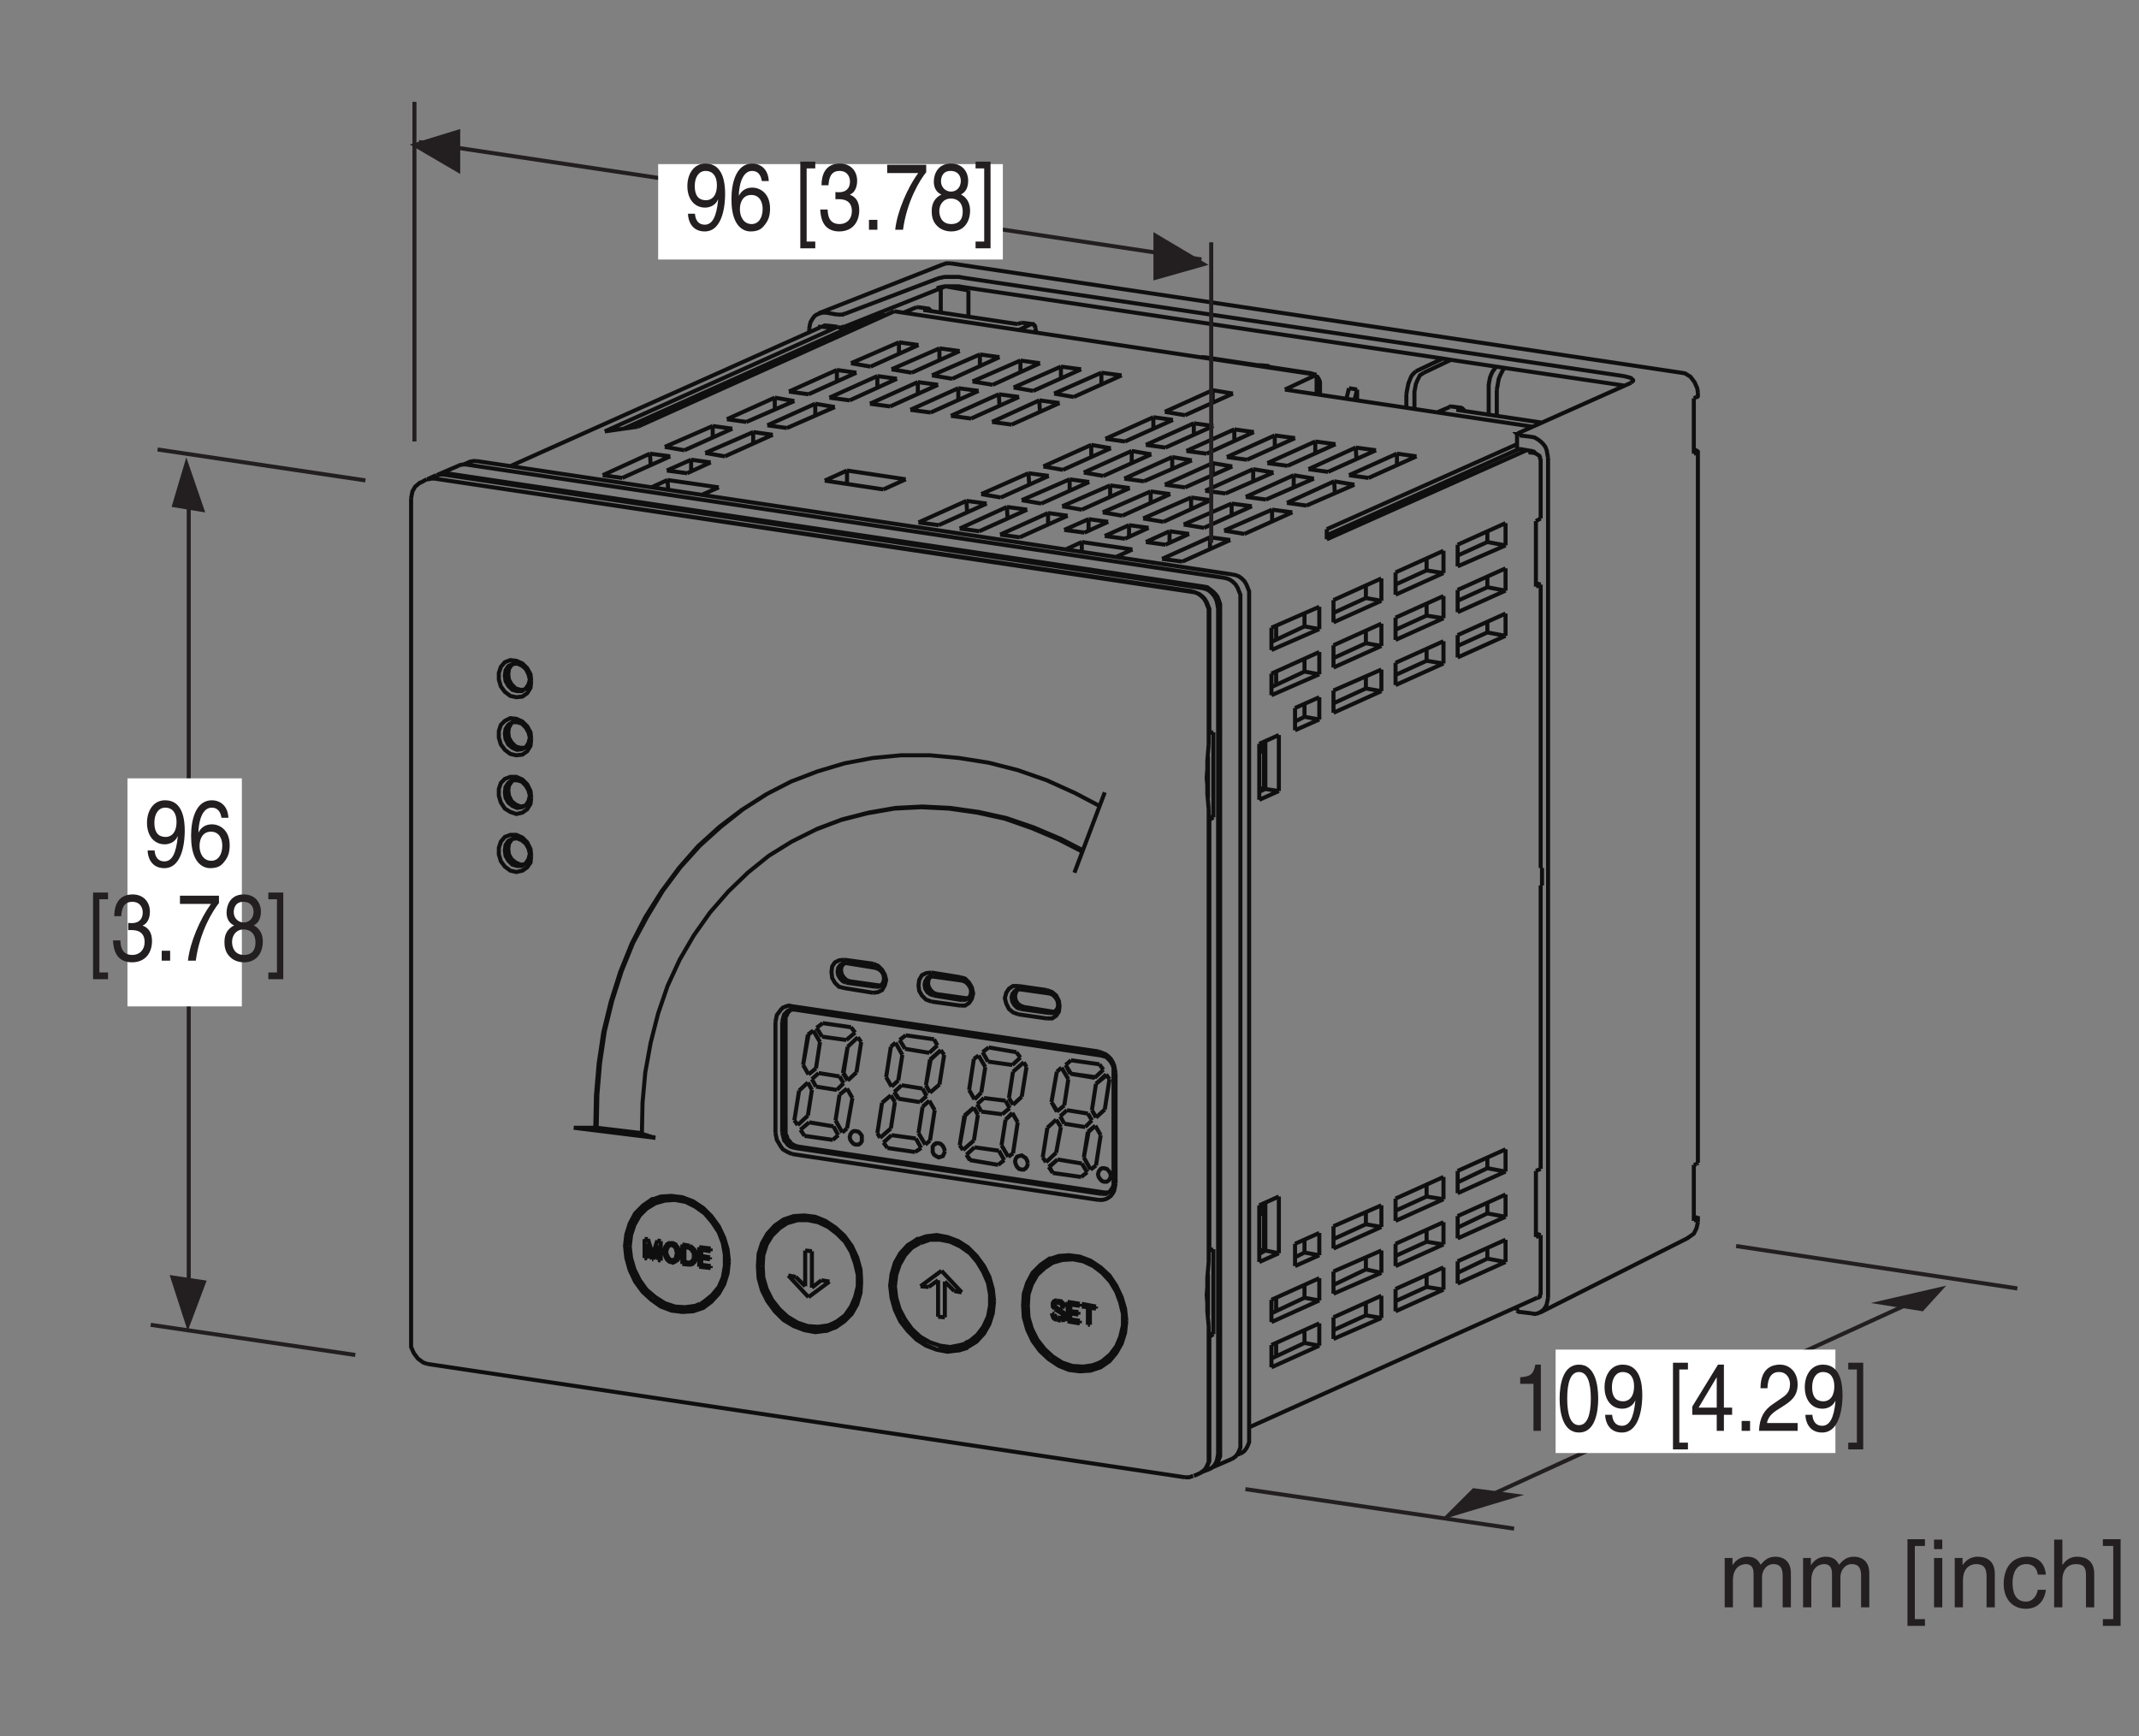 <?xml version="1.0" encoding="UTF-8"?>
<svg xmlns="http://www.w3.org/2000/svg" xmlns:xlink="http://www.w3.org/1999/xlink" width="158.5pt" height="128.66pt" viewBox="0 0 158.5 128.66" version="1.2">
<rect x="0" y="0" width="158.5" height="128.66" fill="#808080" stroke="none"/>
<defs>
<g>
<symbol overflow="visible" id="glyph0-0">
<path style="stroke:none;" d="M 0 0 L 3.484 0 L 3.484 -4.891 L 0 -4.891 Z M 1.734 -2.766 L 0.562 -4.547 L 2.922 -4.547 Z M 1.953 -2.438 L 3.141 -4.219 L 3.141 -0.656 Z M 0.562 -0.344 L 1.734 -2.125 L 2.922 -0.344 Z M 0.344 -4.219 L 1.531 -2.438 L 0.344 -0.656 Z M 0.344 -4.219 "/>
</symbol>
<symbol overflow="visible" id="glyph0-1">
<path style="stroke:none;" d="M 0.453 0 L 1.062 0 L 1.062 -1.984 C 1.062 -2.984 1.672 -3.203 2.031 -3.203 C 2.484 -3.203 2.594 -2.828 2.594 -2.531 L 2.594 0 L 3.219 0 L 3.219 -2.234 C 3.219 -2.719 3.547 -3.203 4.062 -3.203 C 4.594 -3.203 4.75 -2.859 4.75 -2.359 L 4.75 0 L 5.359 0 L 5.359 -2.531 C 5.359 -3.562 4.625 -3.75 4.234 -3.75 C 3.672 -3.75 3.422 -3.5 3.109 -3.156 C 3.016 -3.359 2.797 -3.75 2.141 -3.75 C 1.484 -3.75 1.172 -3.328 1.047 -3.141 L 1.031 -3.141 L 1.031 -3.656 L 0.453 -3.656 Z M 0.453 0 "/>
</symbol>
<symbol overflow="visible" id="glyph0-2">
<path style="stroke:none;" d=""/>
</symbol>
<symbol overflow="visible" id="glyph0-3">
<path style="stroke:none;" d="M 0.984 -4.547 L 1.734 -4.547 L 1.734 -5.047 L 0.438 -5.047 L 0.438 1.375 L 1.734 1.375 L 1.734 0.875 L 0.984 0.875 Z M 0.984 -4.547 "/>
</symbol>
<symbol overflow="visible" id="glyph0-4">
<path style="stroke:none;" d="M 1.078 -3.656 L 0.469 -3.656 L 0.469 0 L 1.078 0 Z M 1.078 -4.312 L 1.078 -5.016 L 0.469 -5.016 L 0.469 -4.312 Z M 1.078 -4.312 "/>
</symbol>
<symbol overflow="visible" id="glyph0-5">
<path style="stroke:none;" d="M 3.422 -2.484 C 3.422 -3.531 2.703 -3.75 2.141 -3.75 C 1.516 -3.75 1.172 -3.328 1.047 -3.141 L 1.031 -3.141 L 1.031 -3.656 L 0.453 -3.656 L 0.453 0 L 1.062 0 L 1.062 -1.984 C 1.062 -2.984 1.672 -3.203 2.031 -3.203 C 2.625 -3.203 2.812 -2.891 2.812 -2.25 L 2.812 0 L 3.422 0 Z M 3.422 -2.484 "/>
</symbol>
<symbol overflow="visible" id="glyph0-6">
<path style="stroke:none;" d="M 3.328 -2.422 C 3.281 -3.062 2.906 -3.75 1.953 -3.75 C 0.75 -3.75 0.203 -2.859 0.203 -1.719 C 0.203 -0.672 0.812 0.109 1.844 0.109 C 2.906 0.109 3.266 -0.719 3.328 -1.297 L 2.734 -1.297 C 2.625 -0.734 2.266 -0.422 1.859 -0.422 C 1.016 -0.422 0.859 -1.203 0.859 -1.828 C 0.859 -2.484 1.109 -3.203 1.875 -3.203 C 2.391 -3.203 2.656 -2.906 2.734 -2.422 Z M 3.328 -2.422 "/>
</symbol>
<symbol overflow="visible" id="glyph0-7">
<path style="stroke:none;" d="M 3.422 -2.484 C 3.422 -3.531 2.703 -3.75 2.141 -3.75 C 1.562 -3.75 1.25 -3.391 1.078 -3.156 L 1.062 -3.156 L 1.062 -5.016 L 0.453 -5.016 L 0.453 0 L 1.062 0 L 1.062 -1.984 C 1.062 -2.906 1.578 -3.203 2.078 -3.203 C 2.672 -3.203 2.812 -2.891 2.812 -2.391 L 2.812 0 L 3.422 0 Z M 3.422 -2.484 "/>
</symbol>
<symbol overflow="visible" id="glyph0-8">
<path style="stroke:none;" d="M 0.953 0.875 L 0.188 0.875 L 0.188 1.375 L 1.5 1.375 L 1.5 -5.047 L 0.188 -5.047 L 0.188 -4.547 L 0.953 -4.547 Z M 0.953 0.875 "/>
</symbol>
<symbol overflow="visible" id="glyph1-0">
<path style="stroke:none;" d="M 0 0 L 2.969 0 L 2.969 -4.891 L 0 -4.891 Z M 1.484 -2.766 L 0.469 -4.547 L 2.5 -4.547 Z M 1.656 -2.438 L 2.672 -4.219 L 2.672 -0.656 Z M 0.469 -0.344 L 1.484 -2.125 L 2.5 -0.344 Z M 0.297 -4.219 L 1.312 -2.438 L 0.297 -0.656 Z M 0.297 -4.219 "/>
</symbol>
<symbol overflow="visible" id="glyph1-1">
<path style="stroke:none;" d="M 1.562 -1.641 C 1.953 -1.641 2.359 -1.844 2.516 -2.234 L 2.531 -2.219 C 2.406 -0.938 2.094 -0.375 1.531 -0.375 C 1.094 -0.375 0.844 -0.688 0.812 -1.188 L 0.297 -1.188 C 0.297 -0.703 0.562 0.125 1.531 0.125 C 2.969 0.125 3.047 -2.109 3.047 -2.641 C 3.047 -3.422 2.922 -4.906 1.594 -4.906 C 0.719 -4.906 0.25 -4.125 0.25 -3.234 C 0.25 -2.25 0.797 -1.641 1.562 -1.641 Z M 1.641 -2.188 C 1.281 -2.188 0.797 -2.312 0.797 -3.25 C 0.797 -3.906 1.109 -4.359 1.594 -4.359 C 2.203 -4.359 2.438 -3.875 2.438 -3.312 C 2.438 -2.344 1.906 -2.188 1.641 -2.188 Z M 1.641 -2.188 "/>
</symbol>
<symbol overflow="visible" id="glyph1-2">
<path style="stroke:none;" d="M 2.984 -3.609 C 2.938 -4.609 2.25 -4.906 1.766 -4.906 C 0.516 -4.906 0.219 -3.359 0.219 -2.281 C 0.219 -1.641 0.297 -1.047 0.547 -0.578 C 0.844 -0.031 1.297 0.125 1.625 0.125 C 2.203 0.125 2.453 -0.062 2.672 -0.344 C 2.969 -0.703 3.078 -1.062 3.078 -1.578 C 3.078 -2.75 2.281 -3.125 1.766 -3.125 C 1.203 -3.125 0.906 -2.797 0.781 -2.531 L 0.766 -2.547 C 0.766 -3.062 0.938 -4.359 1.75 -4.359 C 2.203 -4.359 2.406 -4.031 2.469 -3.609 Z M 0.844 -1.516 C 0.844 -2.094 1.109 -2.578 1.688 -2.578 C 2.344 -2.578 2.531 -1.984 2.531 -1.547 C 2.531 -0.875 2.219 -0.422 1.719 -0.422 C 1.109 -0.422 0.844 -0.984 0.844 -1.516 Z M 0.844 -1.516 "/>
</symbol>
<symbol overflow="visible" id="glyph1-3">
<path style="stroke:none;" d="M 0.844 -4.547 L 1.484 -4.547 L 1.484 -5.047 L 0.375 -5.047 L 0.375 1.375 L 1.484 1.375 L 1.484 0.875 L 0.844 0.875 Z M 0.844 -4.547 "/>
</symbol>
<symbol overflow="visible" id="glyph1-4">
<path style="stroke:none;" d="M 1.328 -2.266 C 1.406 -2.266 1.484 -2.266 1.562 -2.266 C 1.922 -2.266 2.547 -2.188 2.547 -1.375 C 2.547 -0.797 2.172 -0.422 1.641 -0.422 C 0.859 -0.422 0.766 -1.047 0.75 -1.5 L 0.203 -1.5 C 0.234 -0.938 0.359 -0.375 0.828 -0.078 C 1.031 0.047 1.281 0.125 1.594 0.125 C 2.656 0.125 3.094 -0.641 3.094 -1.453 C 3.094 -2.109 2.812 -2.438 2.406 -2.594 L 2.406 -2.609 C 2.625 -2.688 2.938 -2.984 2.938 -3.625 C 2.938 -4.359 2.453 -4.906 1.656 -4.906 C 0.547 -4.906 0.297 -4.016 0.297 -3.297 L 0.812 -3.297 C 0.844 -3.641 0.891 -4.359 1.625 -4.359 C 2.25 -4.359 2.406 -3.875 2.406 -3.578 C 2.406 -2.969 2 -2.781 1.609 -2.781 C 1.516 -2.781 1.422 -2.781 1.328 -2.797 Z M 1.328 -2.266 "/>
</symbol>
<symbol overflow="visible" id="glyph1-5">
<path style="stroke:none;" d="M 1.141 -0.734 L 0.516 -0.734 L 0.516 0 L 1.141 0 Z M 1.141 -0.734 "/>
</symbol>
<symbol overflow="visible" id="glyph1-6">
<path style="stroke:none;" d="M 0.219 -4.203 L 2.516 -4.203 C 1.719 -3.109 0.953 -1.344 0.812 0 L 1.391 0 C 1.688 -2.188 2.688 -3.75 3.109 -4.266 L 3.109 -4.812 L 0.219 -4.812 Z M 0.219 -4.203 "/>
</symbol>
<symbol overflow="visible" id="glyph1-7">
<path style="stroke:none;" d="M 2.922 -3.641 C 2.922 -4.219 2.562 -4.906 1.641 -4.906 C 0.641 -4.906 0.375 -4.078 0.375 -3.562 C 0.375 -3.094 0.578 -2.766 0.938 -2.609 C 0.5 -2.391 0.219 -2.016 0.219 -1.406 C 0.219 -1.172 0.219 -0.641 0.656 -0.25 C 0.984 0.062 1.422 0.125 1.656 0.125 C 2.641 0.125 3.062 -0.625 3.062 -1.422 C 3.062 -1.781 2.953 -2.328 2.391 -2.609 C 2.578 -2.719 2.922 -2.938 2.922 -3.641 Z M 1.641 -2.312 C 2.125 -2.312 2.516 -2.016 2.516 -1.344 C 2.516 -0.578 2.047 -0.422 1.672 -0.422 C 0.953 -0.422 0.781 -1 0.781 -1.391 C 0.781 -1.844 1.062 -2.312 1.641 -2.312 Z M 1.641 -2.828 C 1.266 -2.828 0.906 -3.125 0.906 -3.594 C 0.906 -3.906 1.047 -4.359 1.609 -4.359 C 2.219 -4.359 2.375 -3.922 2.375 -3.625 C 2.375 -3.172 2.094 -2.828 1.641 -2.828 Z M 1.641 -2.828 "/>
</symbol>
<symbol overflow="visible" id="glyph1-8">
<path style="stroke:none;" d="M 0.812 0.875 L 0.172 0.875 L 0.172 1.375 L 1.281 1.375 L 1.281 -5.047 L 0.172 -5.047 L 0.172 -4.547 L 0.812 -4.547 Z M 0.812 0.875 "/>
</symbol>
<symbol overflow="visible" id="glyph1-9">
<path style="stroke:none;" d=""/>
</symbol>
<symbol overflow="visible" id="glyph1-10">
<path style="stroke:none;" d="M 2.125 -4.906 L 1.719 -4.906 C 1.562 -4.109 1.281 -4.031 0.594 -3.969 L 0.594 -3.484 L 1.578 -3.484 L 1.578 0 L 2.125 0 Z M 2.125 -4.906 "/>
</symbol>
<symbol overflow="visible" id="glyph1-11">
<path style="stroke:none;" d="M 2.531 -2.391 C 2.531 -1.156 2.25 -0.422 1.656 -0.422 C 1.047 -0.422 0.781 -1.156 0.781 -2.391 C 0.781 -3.625 1.047 -4.359 1.656 -4.359 C 2.25 -4.359 2.531 -3.625 2.531 -2.391 Z M 3.078 -2.391 C 3.078 -3.406 2.844 -4.906 1.656 -4.906 C 0.453 -4.906 0.219 -3.406 0.219 -2.391 C 0.219 -1.375 0.453 0.125 1.656 0.125 C 2.844 0.125 3.078 -1.375 3.078 -2.391 Z M 3.078 -2.391 "/>
</symbol>
<symbol overflow="visible" id="glyph1-12">
<path style="stroke:none;" d="M 3.109 -1.188 L 3.109 -1.719 L 2.5 -1.719 L 2.5 -4.906 L 2.062 -4.906 L 0.156 -1.797 L 0.156 -1.188 L 1.969 -1.188 L 1.969 0 L 2.5 0 L 2.5 -1.188 Z M 1.953 -3.953 L 1.969 -3.953 L 1.969 -1.719 L 0.625 -1.719 Z M 1.953 -3.953 "/>
</symbol>
<symbol overflow="visible" id="glyph1-13">
<path style="stroke:none;" d="M 0.781 -3.156 C 0.797 -3.5 0.844 -4.359 1.625 -4.359 C 2.234 -4.359 2.453 -3.859 2.453 -3.469 C 2.453 -2.828 2.125 -2.625 1.688 -2.328 L 1.141 -1.953 C 0.578 -1.562 0.188 -1.016 0.156 0 L 3.016 0 L 3.016 -0.578 L 0.75 -0.578 C 0.766 -0.766 0.891 -1.156 1.453 -1.516 L 1.891 -1.797 C 2.516 -2.188 3.016 -2.562 3.016 -3.438 C 3.016 -4.359 2.422 -4.906 1.703 -4.906 C 1.25 -4.906 0.266 -4.75 0.266 -3.156 Z M 0.781 -3.156 "/>
</symbol>
</g>
</defs>
<g id="surface1">
<path style="fill:none;stroke-width:3;stroke-linecap:butt;stroke-linejoin:miter;stroke:rgb(13.73%,12.16%,12.549%);stroke-opacity:1;stroke-miterlimit:4;" d="M 1082.741 165.003 L 1430.044 323.979 " transform="matrix(0.1,0,0,-0.1,-0,128.288)"/>
<path style="fill:none;stroke-width:3;stroke-linecap:butt;stroke-linejoin:miter;stroke:rgb(13.73%,12.16%,12.549%);stroke-opacity:1;stroke-miterlimit:4;" d="M 890.26 1090.648 L 310.429 1177.64 " transform="matrix(0.1,0,0,-0.1,-0,128.288)"/>
<path style="fill:none;stroke-width:3;stroke-linecap:butt;stroke-linejoin:miter;stroke:rgb(13.73%,12.16%,12.549%);stroke-opacity:1;stroke-miterlimit:4;" d="M 139.854 934.179 L 139.854 312.968 " transform="matrix(0.1,0,0,-0.1,-0,128.288)"/>
<g style="fill:rgb(13.73%,12.16%,12.549%);fill-opacity:1;">
  <use xlink:href="#glyph0-1" x="127.346" y="119.103"/>
  <use xlink:href="#glyph0-1" x="133.156" y="119.103"/>
</g>
<g style="fill:rgb(13.73%,12.16%,12.549%);fill-opacity:1;">
  <use xlink:href="#glyph0-2" x="138.967" y="119.103"/>
</g>
<g style="fill:rgb(13.73%,12.16%,12.549%);fill-opacity:1;">
  <use xlink:href="#glyph0-3" x="140.905" y="119.103"/>
  <use xlink:href="#glyph0-4" x="142.845" y="119.103"/>
  <use xlink:href="#glyph0-5" x="144.393" y="119.103"/>
  <use xlink:href="#glyph0-6" x="148.271" y="119.103"/>
  <use xlink:href="#glyph0-7" x="151.759" y="119.103"/>
  <use xlink:href="#glyph0-8" x="155.637" y="119.103"/>
</g>
<path style="fill:none;stroke-width:3;stroke-linecap:butt;stroke-linejoin:miter;stroke:rgb(5.618%,6.042%,5.714%);stroke-opacity:1;stroke-miterlimit:10;" d="M 1119.105 973.208 L 1118.125 973.208 M 1082.623 980.732 L 1075.139 981.712 M 765.14 1042.724 L 757.617 1043.704 M 687.631 1054.205 L 680.617 1055.224 M 1124.121 961.218 L 1124.121 950.716 M 1141.128 310.225 L 1251.122 365.712 M 1124.121 314.222 L 1124.121 311.714 M 1258.136 992.213 L 1257.627 995.231 L 1255.628 999.737 L 1252.611 1003.734 L 1248.614 1006.203 L 1245.636 1006.712 M 1258.136 989.706 L 1258.136 992.213 M 1245.636 1006.712 L 704.638 1087.709 M 1258.136 421.238 L 1258.136 948.208 M 698.133 1086.729 L 606.634 1050.718 M 1258.136 377.233 L 1258.136 379.741 M 1250.612 365.712 L 1251.631 366.222 L 1255.119 368.729 L 1257.117 372.726 L 1258.136 377.233 M 704.638 1087.709 L 701.111 1087.709 L 698.133 1086.729 M 916.123 204.737 L 919.14 205.717 M 347.107 940.214 L 343.62 938.725 M 603.617 667.717 L 602.637 667.207 M 878.113 188.201 L 881.13 188.201 L 884.108 189.22 M 884.618 189.22 L 889.124 191.218 M 316.621 272.215 L 878.113 188.201 M 312.114 925.206 L 311.135 925.206 L 307.608 922.228 L 305.609 918.74 L 304.63 913.724 M 316.111 927.714 L 311.644 925.206 M 304.63 913.724 L 304.63 287.733 M 304.63 287.733 L 304.63 284.715 L 306.628 280.209 L 309.606 276.212 L 313.643 273.234 L 316.621 272.215 M 780.109 347.216 L 780.109 347.216 M 813.613 272.724 L 813.613 272.724 M 786.614 306.228 L 786.614 306.228 M 782.617 317.239 L 782.108 317.239 M 682.106 361.715 L 681.636 361.715 M 715.139 287.223 L 715.139 287.733 M 583.632 376.723 L 583.632 376.723 M 617.136 302.231 L 617.136 302.231 M 485.629 391.222 L 485.629 391.222 M 518.623 316.73 L 519.132 316.73 M 889.634 191.727 L 896.138 194.235 M 323.125 930.731 L 316.621 927.714 M 897.627 195.215 L 912.636 201.72 M 925.606 225.231 L 1139.129 321.236 M 339.623 937.706 L 324.615 931.241 M 607.614 1040.216 L 377.633 937.236 M 615.608 1041.235 L 613.139 1040.216 M 1064.637 977.205 L 1074.12 981.241 M 1079.136 979.204 L 1081.604 980.223 M 1142.617 969.721 L 1079.136 979.204 M 1084.622 978.224 L 1084.622 979.204 L 1083.603 980.223 L 1083.133 980.223 L 1082.623 980.732 L 1082.114 980.732 L 1081.604 980.223 M 1074.12 981.241 L 1074.629 981.712 L 1075.139 981.712 M 754.639 1038.218 L 764.122 1042.724 M 767.139 1039.707 L 767.139 1040.725 L 766.63 1041.235 L 766.63 1041.705 L 765.611 1042.724 L 764.122 1042.724 M 767.139 1039.707 L 768.119 1036.219 M 679.128 1055.224 L 669.606 1051.227 M 684.144 1053.226 L 686.612 1054.205 M 684.144 1053.226 L 754.129 1042.724 M 754.129 1042.724 L 756.637 1043.704 M 756.637 1043.704 L 757.617 1043.704 M 689.63 1052.207 L 689.63 1052.716 L 688.141 1054.205 L 686.612 1054.205 M 679.128 1055.224 L 680.617 1055.224 M 1147.123 943.741 L 1146.614 946.209 L 1146.104 949.227 L 1145.124 951.735 L 1143.635 953.733 L 1141.637 955.732 L 1139.638 957.221 L 1137.131 958.71 L 1134.623 959.219 M 1147.123 943.741 L 1147.123 321.236 M 1134.623 309.716 L 1137.131 309.206 L 1139.638 309.716 L 1141.637 310.735 L 1143.635 312.224 L 1145.124 314.222 L 1146.104 316.221 L 1147.123 321.236 M 1134.623 309.716 L 1126.119 310.735 M 1141.637 626.728 L 1142.617 626.728 M 1142.617 626.728 L 1142.617 639.738 M 1142.617 639.738 L 1141.637 639.738 M 1134.623 948.717 L 1135.132 948.717 L 1136.112 948.208 L 1136.621 948.208 L 1137.131 947.738 L 1137.131 947.228 M 1126.119 950.206 L 1134.623 948.717 M 1134.623 959.219 L 1126.119 960.238 M 1255.119 987.707 L 1257.117 988.726 M 1255.119 987.707 L 1255.119 946.719 M 1255.119 946.719 L 1257.117 947.228 M 1255.119 419.71 L 1257.117 420.219 M 1255.119 378.212 L 1255.119 419.71 M 1255.119 378.212 L 1257.117 379.231 M 1203.119 1004.204 L 1205.118 1003.734 L 1207.116 1003.225 L 1208.605 1002.715 L 1209.624 1001.736 L 1210.134 1001.226 L 1210.134 1000.717 L 1209.624 1000.207 L 1208.605 999.228 M 713.141 1077.207 L 1203.119 1004.204 M 694.136 1076.228 L 695.625 1076.737 L 697.623 1077.207 L 700.131 1077.717 L 710.633 1077.717 L 713.141 1077.207 M 625.639 1050.208 L 694.136 1076.228 M 620.624 1049.738 L 624.62 1049.738 L 625.13 1050.208 L 625.639 1050.208 M 620.624 1049.738 L 612.12 1051.227 M 1124.63 961.727 L 1124.63 961.218 L 1124.121 961.218 L 1124.63 960.708 L 1125.61 960.708 L 1126.119 960.238 M 1208.605 999.228 L 1124.63 961.727 M 1126.119 950.206 L 1125.101 950.206 L 1124.63 950.716 L 1124.121 950.716 M 1126.119 310.735 L 1125.61 310.735 L 1125.101 311.205 L 1124.63 311.205 L 1124.121 311.714 M 1115.108 1010.239 L 1115.108 1010.239 M 1108.603 1011.219 L 1115.108 1010.239 M 1108.603 1011.219 L 1108.603 1011.219 M 1075.139 1016.234 L 1108.603 1011.219 M 1075.139 1016.234 L 1075.139 1016.234 M 1069.104 1017.214 L 1075.139 1016.234 M 1069.104 1017.214 L 1069.104 1017.214 M 713.141 1070.232 L 1069.104 1017.214 M 1115.108 1010.239 L 1203.119 997.229 M 1258.136 989.706 L 1258.136 989.235 L 1257.627 988.726 L 1257.117 988.726 M 1005.623 986.218 L 1005.623 994.212 M 1005.623 994.212 L 999.628 995.231 M 717.608 1067.724 L 717.608 1048.21 M 700.641 1070.703 L 717.608 1067.724 M 1257.117 947.228 L 1257.627 947.738 L 1258.136 947.738 L 1258.136 948.208 L 1257.627 948.717 L 1257.117 948.717 L 1256.608 949.227 L 1255.119 949.227 M 1258.136 421.238 L 1257.117 420.219 M 1048.101 979.713 L 1048.101 990.215 M 1055.115 1006.712 L 1053.626 1005.733 L 1052.137 1004.714 L 1051.118 1002.715 L 1050.138 1000.717 L 1049.119 998.209 L 1048.61 995.231 L 1048.101 992.723 L 1048.101 990.215 M 1055.115 1006.712 L 1075.139 1016.234 M 1042.105 990.724 L 1042.615 993.742 L 1043.124 996.21 L 1043.633 998.718 L 1044.613 1001.226 L 1045.632 1003.734 L 1046.612 1005.223 L 1049.119 1007.731 M 1042.105 990.724 L 1042.105 980.732 M 1049.119 1007.731 L 1069.104 1017.214 M 1109.113 974.737 L 1109.113 994.212 M 1115.108 1010.239 L 1113.619 1008.711 L 1112.639 1006.712 L 1111.621 1004.714 L 1110.602 1002.206 L 1110.132 999.737 L 1109.622 996.72 L 1109.113 994.212 M 1103.117 995.231 L 1103.117 997.739 L 1103.627 1000.717 L 1104.136 1003.225 L 1105.116 1005.733 L 1106.135 1007.731 L 1107.624 1009.73 L 1108.603 1011.219 M 1103.117 995.231 L 1103.117 975.716 M 1005.623 994.212 L 1003.625 986.218 M 997.629 987.237 L 999.628 995.231 M 625.639 1040.725 L 624.62 1040.725 L 624.111 1040.216 L 621.642 1040.216 L 620.624 1040.725 M 625.639 1040.725 L 700.641 1070.703 M 599.62 1039.236 L 599.62 1037.238 M 612.12 1051.227 L 609.612 1051.227 L 607.614 1050.718 L 605.106 1049.738 L 603.617 1048.719 L 602.128 1046.721 L 600.639 1044.213 L 600.129 1042.214 L 599.62 1039.236 M 609.612 1040.725 L 610.122 1041.235 L 610.631 1041.235 L 611.141 1041.705 L 612.12 1041.705 M 612.12 1041.705 L 620.624 1040.725 M 1257.117 379.231 L 1257.627 379.231 L 1258.136 379.741 L 1258.136 380.211 L 1257.627 380.211 L 1257.117 380.72 L 1256.608 380.72 L 1255.628 381.23 L 1255.119 381.23 M 697.114 1051.227 L 697.114 1069.213 M 713.141 1070.232 L 710.633 1070.703 L 700.131 1070.703 L 697.623 1070.232 L 695.625 1069.723 L 694.136 1069.213 M 913.106 857.219 L 915.614 856.709 L 918.122 855.73 L 920.12 854.241 L 922.118 852.242 L 923.608 849.734 L 924.626 847.226 L 925.606 844.718 L 925.606 841.74 M 925.606 216.728 L 925.606 841.74 M 913.106 857.219 L 353.142 941.233 M 925.606 216.728 L 925.606 214.22 L 924.626 211.712 L 923.608 209.714 L 922.118 207.715 L 920.12 206.226 L 919.14 205.717 M 347.107 940.214 L 348.126 940.723 L 350.634 941.233 L 353.142 941.233 M 425.126 447.218 L 485.629 439.734 M 796.136 636.211 L 818.629 695.734 M 826.623 487.736 L 826.623 405.721 M 814.123 503.724 L 816.631 502.705 L 819.138 501.726 L 821.137 500.237 L 823.135 498.238 L 824.624 495.73 L 825.643 493.222 L 826.113 490.715 L 826.623 487.736 M 587.12 537.228 L 814.123 503.724 M 574.619 525.707 L 575.638 530.723 L 578.616 534.72 L 580.105 536.209 L 582.613 537.228 L 584.612 537.737 L 587.12 537.228 M 574.619 443.221 L 574.619 525.707 M 587.12 427.704 L 584.612 428.723 L 582.613 429.742 L 580.105 431.231 L 578.616 433.229 L 577.127 435.737 L 575.638 438.206 L 574.619 443.221 M 814.123 393.73 L 587.12 427.704 M 826.623 405.721 L 826.113 403.213 L 825.643 400.705 L 824.624 398.706 L 823.135 396.708 L 821.137 395.219 L 819.138 394.239 L 816.631 393.73 L 814.123 393.73 M 393.621 778.22 L 393.111 773.204 L 390.642 769.208 L 387.116 766.739 L 382.609 766.229 L 378.142 767.209 L 374.106 770.226 L 371.128 774.223 L 369.639 779.239 L 369.639 784.216 L 371.128 788.722 L 374.106 792.21 L 378.142 793.738 L 382.609 793.228 L 387.116 791.23 L 390.642 787.742 L 393.111 783.236 L 393.621 778.22 M 393.621 735.234 L 393.111 730.218 L 390.642 726.221 L 387.116 723.713 L 382.609 723.203 L 378.142 724.222 L 374.106 727.24 L 371.128 731.237 L 369.639 736.213 L 369.639 741.229 L 371.128 745.735 L 374.106 748.713 L 378.142 750.712 L 382.609 750.242 L 387.116 748.204 L 390.642 744.716 L 393.111 740.21 L 393.621 735.234 M 393.621 691.737 L 393.111 687.231 L 390.642 683.234 L 387.116 680.726 L 382.609 679.707 L 378.142 681.236 L 374.106 683.704 L 371.128 688.211 L 369.639 693.226 L 369.639 698.242 L 371.128 702.709 L 374.106 705.727 L 378.142 707.216 L 382.609 707.216 L 387.116 705.217 L 390.642 701.73 L 393.111 696.714 L 393.621 691.737 M 393.621 648.711 L 393.111 643.735 L 390.642 640.208 L 387.116 637.739 L 382.609 636.721 L 378.142 637.739 L 374.106 640.718 L 371.128 644.714 L 369.639 649.73 L 369.639 654.707 L 371.128 659.213 L 374.106 662.74 L 378.142 664.229 L 382.609 664.229 L 387.116 662.231 L 390.642 658.704 L 393.111 653.727 L 393.621 648.711 M 775.642 528.215 L 754.639 531.233 M 775.642 549.219 L 779.639 547.73 L 782.617 545.222 L 784.616 541.225 L 785.125 537.228 L 784.616 533.231 L 782.617 530.214 L 779.639 528.215 L 775.642 528.215 M 754.639 552.236 L 775.642 549.219 M 754.639 531.233 L 750.642 532.722 L 747.624 535.23 L 745.626 539.227 L 744.607 543.223 L 745.626 547.22 L 747.624 550.238 L 750.642 552.236 L 754.639 552.236 M 711.613 537.737 L 690.139 540.716 M 711.613 558.741 L 715.139 557.722 L 718.118 554.705 L 720.116 551.217 L 721.135 546.711 L 720.116 542.714 L 718.118 539.736 L 715.139 537.737 L 711.613 537.737 M 690.139 562.229 L 711.613 558.741 M 690.139 540.716 L 686.142 542.205 L 683.125 545.222 L 681.126 548.709 L 680.617 552.706 L 681.126 556.743 L 683.125 560.23 L 686.142 561.719 L 690.139 562.229 M 647.113 547.22 L 625.639 550.708 M 647.113 568.733 L 650.64 567.205 L 653.618 564.227 L 655.616 560.739 L 656.635 556.743 L 655.616 552.706 L 653.618 549.219 L 650.64 547.73 L 647.113 547.22 M 625.639 571.711 L 647.113 568.733 M 625.639 550.708 L 621.642 551.727 L 618.625 554.705 L 616.627 558.232 L 616.117 562.738 L 616.627 566.735 L 618.625 569.713 L 621.642 571.241 L 625.639 571.711 M 883.638 844.209 L 886.107 843.739 L 888.144 842.72 L 890.143 841.231 L 892.141 839.232 L 893.63 836.725 L 894.61 834.217 L 895.629 831.709 L 895.629 828.731 M 895.629 731.237 L 895.629 828.731 M 895.629 683.234 L 895.12 689.229 L 894.61 694.715 L 894.61 700.711 L 894.14 706.706 L 894.61 712.741 L 894.61 718.736 L 895.12 725.241 L 895.629 731.237 M 895.629 347.726 L 895.629 683.234 M 895.629 347.726 L 894.61 335.735 L 894.61 329.23 L 894.14 323.235 L 894.61 317.239 L 894.61 311.205 L 895.629 300.233 M 895.629 202.229 L 895.629 300.233 M 883.638 844.209 L 322.107 928.223 M 895.12 722.224 L 895.12 691.737 M 427.634 447.218 L 425.126 447.218 M 814.632 685.742 L 796.607 695.225 L 775.642 704.708 L 754.129 712.231 L 732.616 717.717 L 710.633 721.205 L 689.12 723.203 L 667.607 723.203 L 646.643 721.205 L 625.639 717.208 L 605.615 711.213 L 586.14 703.728 L 567.644 694.206 L 549.619 682.725 L 533.122 670.224 L 517.134 655.726 L 503.106 639.738 L 490.135 622.222 L 478.144 603.217 L 468.113 583.741 L 459.609 562.738 L 452.634 540.716 L 447.109 518.223 L 443.622 494.712 L 441.623 471.239 L 441.114 447.218 M 441.114 447.218 L 427.634 447.218 M 442.133 447.218 L 441.114 447.218 M 442.133 447.218 L 442.642 471.71 L 444.64 495.221 L 448.128 518.732 L 453.614 541.225 L 460.628 563.208 L 469.132 584.212 L 479.633 603.726 L 491.115 622.731 L 504.124 640.208 L 518.623 656.235 L 534.141 670.224 L 550.638 683.234 L 568.624 694.715 L 587.12 704.238 M 475.636 442.712 L 476.107 465.714 L 478.144 488.207 L 482.141 510.229 L 487.627 531.742 L 494.641 552.236 L 503.615 571.711 L 514.117 589.737 L 526.108 606.704 L 539.627 622.222 L 554.125 636.211 L 569.643 648.711 L 586.61 659.213 L 604.636 668.226 L 623.131 675.24 L 642.607 680.217 L 662.631 683.704 L 682.615 684.723 L 703.109 683.704 L 724.113 680.726 L 744.607 676.22 L 764.631 669.206 L 784.616 660.741 L 802.132 651.729 M 483.63 440.204 L 475.636 442.712 M 802.641 652.708 L 786.144 661.212 L 766.12 669.715 L 745.626 676.729 L 725.132 681.236 L 704.128 684.214 L 683.634 685.233 L 663.61 684.214 L 643.626 680.726 L 624.111 675.71 L 605.615 668.735 L 603.617 667.717 M 485.629 439.734 L 485.119 439.734 L 484.61 440.204 L 483.63 440.204 M 825.134 489.226 L 825.134 491.224 L 824.624 493.222 L 823.606 495.221 L 822.626 496.71 L 821.137 498.238 L 819.609 499.727 L 817.61 500.237 L 816.121 500.707 M 825.134 407.21 L 825.134 489.226 M 816.121 500.707 L 589.118 534.72 M 777.641 532.212 L 780.109 532.212 L 782.108 533.741 L 783.636 535.739 L 784.106 538.208 L 783.636 541.225 L 782.108 543.733 L 780.109 545.731 L 777.641 546.711 M 895.12 308.227 L 895.12 338.713 M 777.641 546.711 L 756.128 549.728 M 781.638 533.231 L 780.109 533.231 M 756.128 535.23 L 777.641 532.212 M 780.109 533.231 L 758.636 536.719 M 816.121 398.236 L 819.609 398.236 L 821.137 399.216 L 822.626 400.235 L 823.606 401.724 L 824.624 403.213 L 825.134 405.211 L 825.134 407.21 M 756.128 549.728 L 753.62 549.728 L 751.621 548.239 L 750.132 546.241 L 749.623 543.733 L 750.132 540.716 L 751.621 538.208 L 753.62 536.209 L 756.128 535.23 M 821.607 399.216 L 818.629 399.216 M 758.636 536.719 L 756.128 537.737 L 754.129 539.227 L 752.64 541.734 L 752.131 544.713 L 752.64 547.22 L 754.129 549.728 L 754.639 549.728 M 589.118 432.21 L 816.121 398.236 M 834.617 304.23 L 833.637 313.242 L 831.129 321.707 L 827.132 330.21 L 822.117 337.734 L 815.612 343.729 L 808.127 348.706 L 800.133 351.723 L 792.139 352.742 L 784.616 352.232 L 777.131 349.724 L 770.626 345.218 L 765.14 339.732 L 761.144 332.208 L 758.636 324.214 L 758.126 315.711 L 758.636 306.738 L 761.144 297.725 L 765.14 289.222 L 770.626 281.737 L 777.131 275.703 L 784.616 270.726 L 792.139 267.709 L 800.133 266.729 L 808.127 267.238 L 815.612 269.707 L 822.117 274.213 L 827.132 280.209 L 831.129 287.223 L 833.637 295.217 L 834.617 304.23 M 818.629 399.216 L 591.626 433.229 M 884.618 189.22 L 884.618 189.22 M 815.141 269.707 L 808.637 267.709 L 801.113 266.729 L 793.119 268.218 L 785.125 271.235 L 777.641 275.703 L 771.136 282.207 L 766.12 289.731 L 762.123 297.725 L 759.615 306.738 L 758.636 315.711 L 759.615 324.724 L 762.123 332.718 L 766.12 339.732 L 771.136 345.727 L 777.641 350.234 L 778.62 350.704 M 895.629 202.229 L 895.629 199.721 L 894.61 197.213 L 893.63 195.215 L 892.141 193.217 L 890.143 191.727 L 889.124 191.218 M 713.141 541.734 L 715.61 542.205 L 717.608 543.223 L 719.136 545.222 L 719.607 548.239 L 719.136 550.708 L 717.608 553.216 L 715.61 555.214 L 713.141 556.233 M 713.141 556.233 L 691.628 559.211 M 717.608 543.223 L 715.61 543.223 M 691.628 545.222 L 713.141 541.734 M 715.61 543.223 L 694.136 546.241 M 691.628 559.211 L 689.12 559.211 L 687.122 558.232 L 685.633 555.724 L 685.123 553.216 L 685.633 550.238 L 687.122 547.73 L 689.12 546.241 L 691.628 545.222 M 694.136 546.241 L 691.628 547.22 L 689.63 549.219 L 688.141 551.727 L 687.631 554.235 L 688.141 557.213 L 689.63 559.211 L 690.139 559.211 M 648.641 551.727 L 651.11 551.727 L 653.108 552.706 L 654.637 555.214 L 655.107 557.722 L 654.637 560.739 L 653.108 563.208 L 651.11 564.736 L 648.641 565.716 M 648.641 565.716 L 627.128 569.204 M 653.108 552.706 L 651.11 552.706 M 736.613 318.728 L 735.634 327.741 L 733.126 336.715 L 729.129 344.709 L 723.643 352.232 L 717.138 358.737 L 710.124 363.204 L 702.13 366.222 L 694.136 367.711 L 686.142 366.731 L 679.128 364.223 L 672.623 360.226 L 667.137 354.231 L 663.14 347.216 L 660.632 338.713 L 659.613 330.21 L 660.632 321.236 L 663.14 312.224 L 667.137 303.72 L 672.623 296.706 L 679.128 290.24 L 686.142 285.734 L 694.136 282.717 L 702.13 281.228 L 710.124 282.207 L 717.138 284.715 L 723.643 288.712 L 729.129 294.708 L 733.126 301.722 L 735.634 309.716 L 736.613 318.728 M 627.128 554.705 L 648.641 551.727 M 651.11 552.706 L 629.636 555.724 M 717.138 284.206 L 710.633 282.207 L 702.639 281.737 L 694.606 282.717 L 687.122 285.734 L 679.637 290.711 L 673.132 296.706 L 667.607 304.23 L 663.61 312.733 L 661.142 321.236 L 660.632 330.719 L 661.142 339.223 L 663.61 347.216 L 667.607 354.74 L 673.132 360.226 L 679.637 364.732 L 680.617 365.242 M 627.128 569.204 L 624.62 568.733 L 622.622 567.715 L 621.133 565.716 L 620.624 562.738 L 621.133 560.23 L 622.622 557.722 L 624.62 555.724 L 627.128 554.705 M 629.636 555.724 L 627.128 556.743 L 625.13 558.741 L 623.641 561.21 L 623.131 564.227 L 623.641 566.735 L 625.13 568.733 L 625.639 569.204 M 589.118 534.72 L 585.631 534.72 L 583.632 533.741 L 581.124 531.233 L 580.615 529.704 L 580.105 527.706 L 579.635 525.707 M 582.143 527.236 L 582.143 529.234 L 583.123 530.723 L 583.632 532.212 L 585.121 533.741 L 585.631 534.72 M 579.635 525.707 L 579.635 443.731 M 582.143 444.711 L 582.143 527.236 M 638.14 333.227 L 637.63 342.24 L 635.122 351.213 L 631.125 359.717 L 625.639 367.24 L 619.134 373.236 L 611.611 378.212 L 604.126 381.23 L 596.132 382.209 L 588.139 381.739 L 580.615 379.231 L 574.11 374.725 L 568.624 368.729 L 564.627 361.715 L 562.119 353.721 L 561.61 344.709 L 562.119 335.735 L 564.627 326.722 L 568.624 318.728 L 574.11 311.205 L 580.615 304.739 L 588.139 300.233 L 596.132 297.215 L 604.126 295.726 L 611.611 296.706 L 619.134 299.214 L 625.639 303.72 L 631.125 309.206 L 635.122 316.221 L 637.63 324.724 L 638.14 333.227 M 618.625 299.214 L 612.63 296.706 L 604.636 296.236 L 596.642 297.725 L 588.609 300.742 L 581.634 305.209 L 575.129 311.205 L 569.643 318.728 L 565.607 327.232 L 563.138 336.205 L 562.119 345.218 L 563.138 353.721 L 565.607 362.225 L 569.643 369.239 L 575.129 375.234 L 581.634 379.231 L 582.613 379.741 M 579.635 443.731 L 580.105 441.732 L 581.124 437.735 L 582.613 436.207 L 583.632 434.718 L 585.631 433.229 L 587.12 432.72 L 589.118 432.21 M 591.626 433.229 L 589.628 433.739 L 587.629 434.718 L 586.14 435.737 L 585.121 437.226 L 583.632 438.715 L 583.123 440.714 L 582.143 442.712 L 582.143 444.711 M 392.641 779.239 L 391.622 783.236 L 389.624 787.233 L 386.606 789.741 L 383.119 791.23 L 379.631 790.72 L 376.614 789.231 L 374.616 786.214 L 374.106 782.217 L 374.616 778.22 L 376.614 774.733 L 379.631 771.715 L 383.119 770.736 L 386.606 770.736 L 389.624 772.734 L 391.622 775.712 L 392.641 779.239 M 388.644 771.715 L 385.627 771.715 L 382.139 772.734 L 379.122 775.712 L 377.123 779.239 L 376.614 783.236 L 377.123 787.233 L 379.122 790.211 L 380.141 790.72 M 311.644 925.206 L 311.644 925.715 M 392.641 736.213 L 391.622 740.21 L 389.624 743.737 L 386.606 746.715 L 383.119 747.734 L 379.631 747.734 L 376.614 745.735 L 374.616 742.718 L 374.106 739.23 L 374.616 735.234 L 376.614 731.237 L 379.631 728.729 L 383.119 727.24 L 386.606 727.71 L 389.624 729.238 L 391.622 732.216 L 392.641 736.213 M 316.111 927.714 L 317.13 927.714 L 319.638 928.223 L 322.107 928.223 M 388.644 728.729 L 385.627 728.729 L 382.139 729.708 L 379.122 732.726 L 377.123 736.213 L 376.614 740.21 L 377.123 743.737 L 379.122 747.224 L 380.141 747.734 M 540.136 348.235 L 539.117 357.209 L 536.609 365.712 L 532.612 374.215 L 527.126 381.739 L 521.131 387.734 L 513.607 392.711 L 505.613 395.728 L 497.62 396.708 L 489.626 396.238 L 482.611 393.73 L 476.107 389.224 L 470.621 383.738 L 466.624 376.214 L 464.116 368.22 L 463.136 359.717 L 464.116 350.704 L 466.624 341.73 L 470.621 333.227 L 476.107 325.703 L 482.611 319.708 L 489.626 314.731 L 497.62 311.714 L 505.613 310.735 L 513.607 311.205 L 521.131 313.713 L 527.126 318.219 L 532.612 324.214 L 536.609 331.229 L 539.117 339.223 L 540.136 348.235 M 392.641 693.226 L 391.622 697.223 L 389.624 700.711 L 386.606 703.728 L 383.119 704.708 L 379.631 704.708 L 376.614 702.709 L 374.616 699.731 L 374.106 695.734 L 374.616 691.737 L 376.614 688.211 L 379.631 685.742 L 383.119 684.214 L 386.606 684.723 L 389.624 686.212 L 391.622 689.229 L 392.641 693.226 M 520.622 313.713 L 514.117 311.714 L 506.632 310.735 L 498.638 312.224 L 490.644 315.241 L 483.121 319.708 L 476.616 326.213 L 471.13 333.737 L 467.133 341.73 L 465.135 350.704 L 464.116 359.717 L 465.135 368.729 L 467.133 376.723 L 471.13 383.738 L 476.616 389.733 L 483.121 394.239 L 484.14 394.71 M 388.644 685.742 L 385.627 685.233 L 382.139 686.722 L 379.122 689.229 L 377.123 693.226 L 376.614 697.223 L 377.123 700.711 L 379.122 703.728 L 380.141 704.708 M 392.641 650.24 L 391.622 654.237 L 389.624 657.724 L 386.606 660.232 L 383.119 661.721 L 379.631 661.212 L 376.614 659.723 L 374.616 656.705 L 374.106 652.708 L 374.616 648.711 L 376.614 645.224 L 379.631 642.207 L 383.119 641.227 L 386.606 641.227 L 389.624 643.225 L 391.622 646.204 L 392.641 650.24 M 475.636 443.221 L 442.133 447.218 M 388.644 642.207 L 385.627 642.207 L 382.139 643.735 L 379.122 646.204 L 377.123 649.73 L 376.614 653.727 L 377.123 657.724 L 379.122 660.741 L 380.141 661.721 M 761.144 315.711 L 762.123 324.214 L 764.631 332.208 L 768.628 339.223 L 774.114 344.709 L 780.619 348.706 L 787.633 350.704 L 795.627 351.213 L 803.111 349.215 L 811.145 345.727 L 817.61 340.712 L 823.606 334.207 L 828.621 326.722 L 832.109 318.219 L 833.637 309.206 L 833.637 300.742 L 832.109 292.239 L 828.621 284.715 L 823.606 278.21 L 817.61 273.704 L 811.145 270.726 L 803.111 269.237 L 795.627 270.217 L 794.138 270.217 M 663.14 330.21 L 663.61 339.223 L 666.118 346.707 L 670.115 353.721 L 675.64 359.207 L 682.106 363.204 L 689.63 365.712 L 697.114 365.712 L 705.108 364.223 L 712.632 360.736 L 719.607 355.21 L 725.641 348.706 L 730.618 341.221 L 733.635 332.718 L 735.634 323.705 L 735.634 315.241 L 733.635 306.738 L 730.618 299.214 L 725.641 293.219 L 719.607 288.242 L 712.632 285.225 L 705.108 284.206 L 697.114 284.715 L 695.625 285.225 M 564.627 345.218 L 565.607 353.721 L 568.115 361.715 L 572.112 368.729 L 577.637 374.215 L 584.142 378.212 L 591.117 380.211 L 599.111 380.211 L 607.144 378.722 L 614.628 375.234 L 621.642 370.218 L 627.638 363.714 L 632.144 355.72 L 635.632 347.216 L 637.121 338.713 L 637.121 329.74 L 635.632 321.707 L 632.144 314.222 L 627.638 307.717 L 621.642 303.211 L 614.628 299.723 L 607.144 298.705 L 599.111 299.214 L 597.621 299.723 M 466.624 359.717 L 467.133 368.22 L 469.641 376.214 L 474.108 383.228 L 479.124 388.714 L 485.629 392.711 L 493.113 394.71 L 501.107 395.219 L 508.631 393.22 L 516.115 389.733 L 523.129 384.717 L 529.125 378.212 L 534.141 370.728 L 537.119 362.225 L 539.117 353.212 L 539.117 344.709 L 537.119 336.205 L 534.141 328.721 L 529.125 322.216 L 523.129 317.71 L 516.115 314.731 L 508.631 313.242 L 501.107 314.222 L 499.618 314.222 M 801.113 410.737 L 805.619 414.224 M 805.619 414.224 L 801.622 420.729 M 801.622 420.729 L 783.636 423.707 M 783.636 423.707 L 777.131 418.221 M 777.131 418.221 L 780.109 413.715 M 780.109 413.715 L 801.113 410.737 M 823.135 411.716 L 822.626 413.715 L 821.607 415.204 L 820.118 416.732 L 818.12 417.241 L 816.631 417.241 L 815.141 416.223 L 814.123 414.733 L 813.613 412.735 L 814.123 410.737 L 815.141 409.208 L 816.631 407.719 L 818.12 407.21 L 820.118 407.21 L 821.607 408.229 L 822.626 409.718 L 823.135 411.716 M 793.119 487.227 L 811.145 484.21 M 811.145 484.21 L 817.61 490.205 M 817.61 490.205 L 814.632 494.241 M 814.632 494.241 L 793.629 497.219 M 793.629 497.219 L 789.632 493.732 M 789.632 493.732 L 793.119 487.227 M 782.617 453.214 L 776.112 447.218 M 776.112 447.218 L 772.625 425.235 M 772.625 425.235 L 775.133 421.709 M 775.133 421.709 L 782.617 428.723 M 782.617 428.723 L 786.144 447.728 M 786.144 447.728 L 782.617 453.214 M 815.612 441.732 L 811.615 448.707 M 811.615 448.707 L 806.129 444.24 M 806.129 444.24 L 803.111 425.235 M 803.111 425.235 L 808.127 416.223 M 808.127 416.223 L 812.124 419.24 M 812.124 419.24 L 815.612 441.732 M 812.124 454.742 L 818.629 460.738 M 818.629 460.738 L 822.117 483.23 M 822.117 483.23 L 819.609 486.718 M 819.609 486.718 L 812.124 479.743 M 812.124 479.743 L 809.107 460.228 M 809.107 460.228 L 812.124 454.742 M 788.613 463.716 L 791.63 483.23 M 791.63 483.23 L 786.614 491.733 M 786.614 491.733 L 783.127 488.716 M 783.127 488.716 L 779.13 466.224 M 779.13 466.224 L 783.127 459.209 M 783.127 459.209 L 788.613 463.716 M 790.611 460.228 L 785.635 455.722 M 785.635 455.722 L 788.613 450.236 M 788.613 450.236 L 804.13 447.728 M 804.13 447.728 L 809.107 452.704 M 809.107 452.704 L 806.129 457.72 M 806.129 457.72 L 790.611 460.228 M 747.115 425.705 L 750.642 428.213 M 750.642 428.213 L 754.129 451.215 M 754.129 451.215 L 750.132 458.23 M 750.132 458.23 L 745.117 453.214 M 745.117 453.214 L 742.138 434.209 M 742.138 434.209 L 747.115 425.705 M 761.614 420.729 L 761.144 422.727 L 760.125 424.726 L 758.636 425.705 L 757.107 426.724 L 755.109 426.215 L 753.62 425.705 L 752.64 424.216 L 752.131 422.218 L 752.64 420.219 L 753.62 418.221 L 755.109 416.732 L 757.107 416.223 L 758.636 416.223 L 760.125 417.241 L 761.144 418.73 L 761.614 420.729 M 721.644 462.227 L 714.63 456.231 M 714.63 456.231 L 711.143 434.209 M 711.143 434.209 L 713.611 430.721 M 713.611 430.721 L 721.644 437.735 M 721.644 437.735 L 724.622 456.741 M 724.622 456.741 L 721.644 462.227 M 756.128 499.218 L 753.11 503.215 M 753.11 503.215 L 732.616 506.742 M 732.616 506.742 L 728.11 503.215 M 728.11 503.215 L 732.107 496.24 M 732.107 496.24 L 750.132 493.732 M 750.132 493.732 L 756.128 499.218 M 745.117 467.242 L 729.129 469.241 M 729.129 469.241 L 724.113 464.734 M 724.113 464.734 L 727.13 459.209 M 727.13 459.209 L 742.609 457.211 M 742.609 457.211 L 748.134 461.717 M 748.134 461.717 L 745.117 467.242 M 730.108 492.204 L 725.132 500.707 M 725.132 500.707 L 721.644 498.238 M 721.644 498.238 L 718.118 475.236 M 718.118 475.236 L 722.115 468.222 M 722.115 468.222 L 727.13 473.238 M 727.13 473.238 L 730.108 492.204 M 740.14 430.212 L 722.115 432.72 M 722.115 432.72 L 716.119 427.234 M 716.119 427.234 L 718.627 423.237 M 718.627 423.237 L 739.631 419.71 M 739.631 419.71 L 744.137 423.237 M 744.137 423.237 L 740.14 430.212 M 700.131 429.742 L 699.622 431.74 L 698.642 433.739 L 697.114 435.228 L 695.625 435.737 L 693.627 435.737 L 692.137 434.718 L 691.119 433.229 L 691.119 429.232 L 692.137 427.234 L 693.627 426.215 L 695.625 425.235 L 697.114 425.705 L 698.642 426.215 L 699.622 428.213 L 700.131 429.742 M 750.642 464.225 L 757.107 470.22 M 757.107 470.22 L 760.634 492.204 M 760.634 492.204 L 758.636 495.73 M 758.636 495.73 L 750.642 488.716 M 750.642 488.716 L 747.624 469.241 M 747.624 469.241 L 750.642 464.225 M 660.632 477.705 L 665.609 482.211 M 665.609 482.211 L 668.626 501.216 M 668.626 501.216 L 663.61 510.229 M 663.61 510.229 L 660.123 507.212 M 660.123 507.212 L 656.635 484.719 M 656.635 484.719 L 660.632 477.705 M 685.633 434.718 L 689.12 437.735 M 689.12 437.735 L 692.608 460.228 M 692.608 460.228 L 688.611 467.242 M 688.611 467.242 L 683.634 462.736 M 683.634 462.736 L 680.617 443.221 M 680.617 443.221 L 685.633 434.718 M 653.618 465.714 L 650.13 443.221 M 650.13 443.221 L 652.129 439.734 M 652.129 439.734 L 660.123 446.709 M 660.123 446.709 L 663.14 466.224 M 663.14 466.224 L 660.123 471.239 M 660.123 471.239 L 653.618 465.714 M 694.606 508.231 L 692.137 512.737 M 692.137 512.737 L 671.134 515.715 M 671.134 515.715 L 666.628 512.228 M 666.628 512.228 L 670.625 505.723 M 670.625 505.723 L 688.611 502.705 M 688.611 502.705 L 694.606 508.231 M 683.634 476.216 L 668.117 478.724 M 668.117 478.724 L 662.631 473.708 M 662.631 473.708 L 665.609 468.731 M 665.609 468.731 L 681.636 466.224 M 681.636 466.224 L 686.612 470.73 M 686.612 470.73 L 683.634 476.216 M 678.618 439.225 L 660.632 441.732 M 660.632 441.732 L 654.637 436.207 M 654.637 436.207 L 657.615 432.21 M 657.615 432.21 L 678.109 429.232 M 678.109 429.232 L 682.615 432.21 M 682.615 432.21 L 678.618 439.225 M 638.61 439.225 L 638.61 441.223 L 637.63 442.712 L 636.141 444.24 L 634.143 444.711 L 632.614 444.711 L 631.125 443.731 L 630.106 442.242 L 629.636 440.204 L 630.106 438.206 L 631.125 436.717 L 632.614 435.228 L 634.143 434.718 L 636.141 434.718 L 637.63 435.737 L 638.61 437.226 L 638.61 439.225 M 699.622 501.216 L 697.114 504.704 M 697.114 504.704 L 689.12 497.729 M 689.12 497.729 L 686.142 478.724 M 686.142 478.724 L 689.12 473.238 M 689.12 473.238 L 696.134 479.233 M 696.134 479.233 L 699.622 501.216 M 599.111 486.718 L 604.636 491.224 M 604.636 491.224 L 607.614 510.738 M 607.614 510.738 L 602.637 519.242 M 602.637 519.242 L 598.64 516.224 M 598.64 516.224 L 595.114 493.732 M 595.114 493.732 L 599.111 486.718 M 624.111 443.731 L 627.638 446.709 M 627.638 446.709 L 631.635 469.241 M 631.635 469.241 L 627.638 476.216 M 627.638 476.216 L 622.113 471.71 M 622.113 471.71 L 619.134 452.704 M 619.134 452.704 L 624.111 443.731 M 588.609 452.704 L 591.117 449.217 M 591.117 449.217 L 598.64 456.231 M 598.64 456.231 L 601.618 475.236 M 601.618 475.236 L 598.64 480.722 M 598.64 480.722 L 592.135 474.727 M 592.135 474.727 L 588.609 452.704 M 628.108 507.212 L 624.62 487.736 M 624.62 487.736 L 628.108 482.211 M 628.108 482.211 L 634.613 488.207 M 634.613 488.207 L 638.14 510.738 M 638.14 510.738 L 635.632 514.226 M 635.632 514.226 L 628.108 507.212 M 633.633 517.714 L 630.616 521.71 M 630.616 521.71 L 609.612 524.728 M 609.612 524.728 L 605.106 521.24 M 605.106 521.24 L 609.142 514.735 M 609.142 514.735 L 627.128 512.228 M 627.128 512.228 L 633.633 517.714 M 604.636 477.705 L 620.114 475.236 M 620.114 475.236 L 625.13 480.213 M 625.13 480.213 L 622.113 485.229 M 622.113 485.229 L 606.634 487.736 M 606.634 487.736 L 601.618 483.23 M 601.618 483.23 L 604.636 477.705 M 593.115 445.729 L 596.132 441.223 M 596.132 441.223 L 617.136 438.206 M 617.136 438.206 L 621.133 441.732 M 621.133 441.732 L 617.606 448.237 M 617.606 448.237 L 599.62 451.215 M 599.62 451.215 L 593.115 445.729 M 820.118 486.208 L 812.124 479.743 M 809.107 460.228 L 812.124 455.212 M 812.124 479.743 L 809.107 460.228 M 793.629 487.227 L 811.615 484.719 M 789.632 493.732 L 793.629 487.227 M 793.629 497.219 L 789.632 493.732 M 812.124 479.743 L 812.124 479.743 M 793.629 487.227 L 793.119 487.227 M 809.107 460.228 L 809.107 460.228 M 789.632 493.732 L 789.632 493.732 M 803.111 425.235 L 808.127 416.223 M 806.638 444.24 L 803.111 425.235 M 811.615 448.707 L 806.638 444.24 M 788.613 450.236 L 804.13 447.728 M 785.635 455.722 L 788.613 450.236 M 790.611 460.228 L 785.635 455.722 M 806.638 444.24 L 806.129 444.24 M 783.127 488.716 L 779.13 466.224 M 786.614 491.733 L 783.127 488.716 M 779.13 466.224 L 783.636 459.209 M 816.121 417.241 L 815.141 416.223 L 814.123 414.733 L 813.613 412.735 L 814.123 410.737 L 815.141 409.208 L 816.631 407.719 L 818.12 407.21 L 820.627 407.21 M 783.127 488.716 L 783.127 488.716 M 803.111 425.235 L 803.111 425.235 M 788.613 450.236 L 788.613 450.236 M 779.13 466.224 L 779.13 466.224 M 785.635 455.722 L 785.635 455.722 M 783.636 423.707 L 777.641 418.221 M 780.109 413.715 L 801.113 410.737 M 777.641 418.221 L 780.109 413.715 M 761.614 315.241 L 762.123 323.705 L 764.631 331.229 L 768.628 338.204 L 774.114 343.22 L 780.109 347.216 M 813.613 272.724 L 809.616 271.235 L 802.641 270.217 L 794.608 270.726 L 787.124 273.234 L 780.109 277.701 L 774.114 283.226 L 768.628 290.24 L 764.631 298.234 L 762.123 306.738 L 761.614 315.241 M 813.613 272.724 L 816.631 274.213 L 822.626 279.229 L 827.132 285.225 L 830.11 292.239 L 832.109 300.742 L 832.109 309.206 L 830.11 317.71 L 827.132 325.703 L 822.626 333.227 L 816.631 339.732 L 810.126 344.709 L 802.641 348.235 L 795.118 349.724 L 787.124 349.215 L 780.109 347.216 M 779.639 309.716 L 779.639 308.736 L 780.109 307.717 L 780.109 307.208 L 780.619 306.228 L 781.128 305.719 L 782.108 305.209 L 782.617 305.209 L 783.636 304.739 M 783.636 304.739 L 786.144 304.23 M 786.144 304.23 L 787.124 304.739 L 788.142 304.739 L 788.613 305.719 L 789.122 306.738 L 789.122 308.227 L 788.613 309.206 L 788.142 310.225 L 787.124 311.205 M 787.124 311.205 L 782.617 314.222 M 782.617 314.222 L 782.108 314.731 L 781.638 315.241 L 781.638 316.73 L 782.108 317.239 L 782.617 317.71 L 783.127 317.71 M 783.127 317.71 L 785.125 317.239 M 785.125 317.239 L 785.635 317.239 L 786.144 316.73 L 786.614 316.73 L 786.614 316.221 L 787.124 315.711 L 787.124 314.731 L 787.633 314.731 M 787.633 314.731 L 789.122 314.222 M 789.122 314.222 L 788.613 315.241 L 788.613 315.711 L 788.142 316.73 L 787.633 317.239 L 787.124 317.71 L 786.614 318.219 L 786.144 318.728 L 785.125 318.728 M 785.125 318.728 L 783.127 319.238 M 783.127 319.238 L 782.108 319.238 L 781.128 318.728 L 780.619 318.219 L 780.109 317.239 L 780.109 314.731 L 781.128 313.713 L 781.638 312.733 M 781.638 312.733 L 786.614 309.716 M 786.614 309.716 L 787.124 309.206 L 787.633 308.736 L 787.633 306.738 L 787.124 306.228 L 786.144 306.228 M 786.144 306.228 L 783.636 306.738 M 783.636 306.738 L 782.617 306.738 L 782.108 307.208 L 781.638 307.208 L 781.638 308.227 L 781.128 308.736 L 781.128 309.206 M 781.128 309.206 L 779.639 309.716 M 791.121 303.72 L 800.133 302.231 M 800.133 302.231 L 800.133 304.23 M 800.133 304.23 L 793.119 305.209 M 793.119 305.209 L 793.119 309.716 M 793.119 309.716 L 799.115 308.736 M 799.115 308.736 L 799.115 310.735 M 799.115 310.735 L 793.119 311.205 M 793.119 311.205 L 793.119 316.221 M 793.119 316.221 L 800.133 315.241 M 800.133 315.241 L 800.133 316.73 M 800.133 316.73 L 791.121 318.219 M 791.121 318.219 L 791.121 303.72 M 812.124 314.731 L 801.622 316.73 M 801.622 316.73 L 801.622 314.731 M 801.622 314.731 L 806.129 314.222 M 806.129 314.222 L 806.129 301.212 M 806.129 301.212 L 807.618 301.212 M 807.618 301.212 L 807.618 313.713 M 807.618 313.713 L 812.124 313.242 M 812.124 313.242 L 812.124 314.731 M 772.625 425.235 L 775.133 421.709 M 776.112 447.218 L 772.625 425.235 M 782.617 453.214 L 776.112 447.218 M 776.112 447.218 L 776.112 447.218 M 780.109 413.715 L 780.109 413.715 M 758.636 495.73 L 750.642 488.716 M 747.624 469.241 L 750.642 464.225 M 750.642 488.716 L 747.624 469.241 M 728.11 503.215 L 732.107 496.24 M 732.616 506.742 L 728.11 503.215 M 732.107 496.24 L 750.132 493.732 M 750.642 488.716 L 750.642 488.716 M 772.625 425.235 L 772.625 425.235 M 777.641 418.221 L 777.131 418.221 M 732.107 496.24 L 732.107 496.24 M 747.624 469.241 L 747.624 469.241 M 806.129 301.212 L 807.618 301.212 M 806.129 314.222 L 806.129 301.212 M 801.622 314.731 L 806.129 314.222 M 801.622 316.73 L 801.622 314.731 M 807.618 313.713 L 812.124 313.242 M 728.11 503.215 L 728.11 503.215 M 807.618 313.713 L 807.618 313.713 M 750.132 457.72 L 745.117 453.214 M 742.138 434.209 L 747.115 425.705 M 745.117 453.214 L 742.138 434.209 M 727.13 459.209 L 742.609 457.211 M 724.113 464.734 L 727.13 459.209 M 729.129 469.241 L 724.113 464.734 M 745.117 453.214 L 745.117 453.214 M 718.118 475.236 L 722.115 468.222 M 721.644 498.238 L 718.118 475.236 M 725.132 500.707 L 721.644 498.238 M 801.622 314.731 L 801.622 314.731 M 806.129 314.222 L 806.129 314.222 M 806.129 301.212 L 806.129 301.212 M 754.639 426.215 L 753.62 425.705 L 752.64 424.216 L 752.131 422.218 L 752.64 420.219 L 753.62 418.221 L 755.109 416.732 L 757.107 416.223 L 758.636 416.223 L 759.106 416.732 M 721.644 498.238 L 721.644 498.238 M 793.119 316.221 L 800.133 315.241 M 793.119 309.716 L 799.115 308.736 M 791.63 303.72 L 800.133 302.231 M 791.63 318.219 L 791.63 303.72 M 793.119 316.221 L 793.119 316.221 M 742.138 434.209 L 742.138 434.209 M 727.13 459.209 L 727.13 459.209 M 718.118 475.236 L 718.118 475.236 M 793.119 309.716 L 793.119 309.716 M 791.63 303.72 L 791.121 303.72 M 724.113 464.734 L 724.113 464.734 M 786.614 309.716 L 787.124 309.206 L 787.633 308.736 L 787.633 306.738 L 787.124 306.228 L 786.614 306.228 M 781.638 312.733 L 786.614 309.716 M 781.638 319.238 L 780.619 318.219 L 780.109 317.239 L 780.109 314.731 L 781.128 313.713 L 781.638 312.733 M 787.633 314.731 L 789.122 314.222 M 785.125 317.239 L 785.635 317.239 L 786.144 316.73 L 786.614 316.73 L 786.614 316.221 L 787.124 315.711 L 787.124 315.241 L 787.633 314.731 M 783.127 317.71 L 785.125 317.239 M 782.617 317.239 L 782.617 317.71 L 783.127 317.71 M 786.144 304.23 L 787.124 304.739 L 787.633 304.739 M 783.636 304.739 L 786.144 304.23 M 779.639 309.716 L 779.639 308.736 L 780.109 307.717 L 780.109 307.208 L 780.619 306.228 L 781.638 305.719 L 782.108 305.209 L 782.617 305.209 L 783.636 304.739 M 787.633 314.731 L 787.633 314.731 M 719.136 423.237 L 739.631 419.71 M 716.119 427.234 L 719.136 423.237 M 722.115 432.72 L 716.119 427.234 M 711.143 434.209 L 713.611 430.721 M 715.139 456.231 L 711.143 434.209 M 721.644 462.227 L 715.139 456.231 M 715.139 456.231 L 714.63 456.231 M 719.136 423.237 L 718.627 423.237 M 686.142 478.724 L 689.12 473.238 M 689.63 497.729 L 686.142 478.724 M 697.114 504.704 L 689.63 497.729 M 666.628 512.228 L 670.625 505.723 M 671.134 515.715 L 666.628 512.228 M 670.625 505.723 L 688.611 502.705 M 689.63 497.729 L 689.12 497.729 M 711.143 434.209 L 711.143 434.209 M 716.119 427.234 L 716.119 427.234 M 670.625 505.723 L 670.625 505.723 M 686.142 478.724 L 686.142 478.724 M 666.628 512.228 L 666.628 512.228 M 688.611 467.242 L 683.634 462.736 M 680.617 443.221 L 685.633 434.718 M 683.634 462.736 L 680.617 443.221 M 663.14 329.74 L 664.12 338.204 L 666.628 345.727 L 670.625 352.742 L 675.64 358.228 L 681.636 361.715 M 715.139 287.223 L 711.613 286.204 L 704.128 284.715 L 696.644 285.734 L 689.12 288.242 L 682.106 292.239 L 675.64 298.234 L 670.625 305.209 L 666.628 312.733 L 664.12 321.236 L 663.14 329.74 M 666.118 468.731 L 681.636 466.224 M 662.631 473.708 L 666.118 468.731 M 668.117 478.724 L 662.631 473.708 M 715.139 287.733 L 718.627 289.222 L 724.113 293.728 L 728.619 299.723 L 732.107 307.208 L 733.635 315.241 L 733.635 323.705 L 732.107 332.208 L 728.619 340.241 L 724.113 347.726 L 718.627 354.231 L 711.613 359.207 L 704.128 362.734 L 696.644 364.223 L 689.12 364.223 L 682.106 361.715 M 683.634 462.736 L 683.634 462.736 M 697.623 341.221 L 682.106 329.74 M 682.106 329.74 L 688.141 329.23 M 688.141 329.23 L 695.116 334.207 M 695.116 334.207 L 695.116 307.208 M 695.116 307.208 L 700.131 306.738 M 700.131 306.738 L 700.131 333.227 M 700.131 333.227 L 707.106 326.213 M 707.106 326.213 L 712.632 325.233 M 712.632 325.233 L 697.623 341.221 M 663.61 510.229 L 660.123 507.212 M 656.635 484.719 L 660.632 477.705 M 660.123 507.212 L 656.635 484.719 M 693.627 435.228 L 692.137 434.718 L 691.119 433.229 L 691.119 429.232 L 692.137 427.234 L 693.627 426.215 L 695.625 425.235 L 697.114 425.705 L 697.623 425.705 M 660.123 507.212 L 660.123 507.212 M 680.617 443.221 L 680.617 443.221 M 666.118 468.731 L 665.609 468.731 M 656.635 484.719 L 656.635 484.719 M 662.631 473.708 L 662.631 473.708 M 657.615 432.21 L 678.109 429.232 M 654.637 436.207 L 657.615 432.21 M 660.632 441.732 L 654.637 436.207 M 650.13 443.221 L 652.129 439.734 M 653.618 465.714 L 650.13 443.221 M 660.123 471.239 L 653.618 465.714 M 700.131 333.227 L 707.106 326.213 M 695.116 307.208 L 700.131 306.738 M 695.116 334.207 L 695.116 307.208 M 682.106 329.74 L 688.141 329.23 M 697.623 341.221 L 682.106 329.74 M 707.106 326.213 L 712.632 325.233 M 653.618 465.714 L 653.618 465.714 M 657.615 432.21 L 657.615 432.21 M 625.13 487.736 L 628.108 482.721 M 628.108 507.212 L 625.13 487.736 M 635.632 514.226 L 628.108 507.212 M 605.106 521.24 L 609.142 514.735 M 609.612 524.728 L 605.106 521.24 M 609.142 514.735 L 627.128 512.228 M 628.108 507.212 L 628.108 507.212 M 707.106 326.213 L 707.106 326.213 M 700.131 333.227 L 700.131 333.227 M 650.13 443.221 L 650.13 443.221 M 654.637 436.207 L 654.637 436.207 M 682.106 329.74 L 682.106 329.74 M 609.142 514.735 L 609.142 514.735 M 625.13 487.736 L 624.62 487.736 M 695.116 334.207 L 695.116 334.207 M 695.116 307.208 L 695.116 307.208 M 605.106 521.24 L 605.106 521.24 M 627.638 476.216 L 622.113 471.71 M 619.134 452.704 L 624.111 443.731 M 622.113 471.71 L 619.134 452.704 M 604.636 477.705 L 620.114 475.236 M 601.618 483.23 L 604.636 477.705 M 606.634 487.736 L 601.618 483.23 M 622.113 471.71 L 622.113 471.71 M 602.637 519.242 L 599.111 516.224 M 595.114 493.732 L 599.111 486.718 M 599.111 516.224 L 595.114 493.732 M 632.144 444.711 L 631.125 443.731 L 630.106 442.242 L 629.636 440.204 L 630.106 438.206 L 631.125 436.717 L 632.614 435.228 L 634.143 434.718 L 636.611 434.718 M 599.111 516.224 L 598.64 516.224 M 619.134 452.704 L 619.134 452.704 M 604.636 477.705 L 604.636 477.705 M 595.114 493.732 L 595.114 493.732 M 601.618 483.23 L 601.618 483.23 M 596.132 441.223 L 617.136 438.206 M 593.115 445.729 L 596.132 441.223 M 599.62 451.215 L 593.115 445.729 M 588.609 452.704 L 591.117 449.217 M 592.135 474.727 L 588.609 452.704 M 598.64 480.722 L 592.135 474.727 M 592.135 474.727 L 592.135 474.727 M 596.132 441.223 L 596.132 441.223 M 565.137 344.709 L 565.607 352.742 L 568.115 360.736 L 572.112 367.24 L 577.637 372.726 L 583.632 376.723 M 617.136 302.231 L 613.609 300.742 L 606.125 299.723 L 598.64 300.233 L 591.117 302.741 L 583.632 307.208 L 577.637 312.733 L 572.112 319.708 L 568.115 327.741 L 565.607 336.205 L 565.137 344.709 M 617.136 302.231 L 620.114 303.72 L 626.11 308.227 L 630.616 314.731 L 633.633 321.707 L 635.632 329.74 L 635.632 338.204 L 633.633 346.707 L 630.616 355.21 L 626.11 362.734 L 620.114 368.729 L 613.609 373.706 L 606.125 377.233 L 598.64 378.722 L 591.117 378.722 L 584.142 376.723 L 583.632 376.723 M 599.111 321.707 L 614.628 333.227 M 614.628 333.227 L 608.633 334.207 M 608.633 334.207 L 601.618 328.721 M 601.618 328.721 L 601.618 355.72 M 601.618 355.72 L 596.642 356.229 M 596.642 356.229 L 596.642 329.74 M 596.642 329.74 L 589.628 336.715 M 589.628 336.715 L 584.142 337.734 M 584.142 337.734 L 599.111 321.707 M 588.609 452.704 L 588.609 452.704 M 593.115 445.729 L 593.115 445.729 M 596.642 356.229 L 596.642 329.74 M 608.633 334.207 L 601.618 328.721 M 584.142 337.734 L 599.111 321.707 M 601.618 328.721 L 601.618 328.721 M 596.642 329.74 L 596.642 329.74 M 466.624 359.207 L 467.642 367.711 L 470.111 375.234 L 474.108 382.209 L 479.124 387.225 L 485.629 391.222 M 518.623 316.73 L 515.136 315.241 L 507.612 314.222 L 500.127 314.731 L 492.643 317.239 L 485.629 321.707 L 479.124 327.232 L 474.108 334.207 L 470.111 342.24 L 467.642 350.704 L 466.624 359.207 M 519.132 316.73 L 522.111 318.728 L 527.636 323.235 L 532.612 329.23 L 535.63 336.205 L 537.119 344.709 L 537.119 353.212 L 535.63 361.715 L 532.612 369.709 L 527.636 377.233 L 522.111 383.738 L 515.136 388.714 L 508.121 392.241 L 500.127 393.73 L 492.643 393.22 L 485.629 391.222 M 479.633 361.206 L 483.121 349.724 M 483.121 349.724 L 484.14 349.724 M 484.14 349.724 L 487.627 359.717 M 487.627 359.717 L 487.627 349.215 M 487.627 349.215 L 489.626 348.706 M 489.626 348.706 L 489.626 363.204 M 489.626 363.204 L 487.118 363.714 M 487.118 363.714 L 483.63 353.212 M 483.63 353.212 L 480.143 364.732 M 480.143 364.732 L 477.635 364.732 M 477.635 364.732 L 477.635 350.704 M 477.635 350.704 L 479.633 350.234 M 479.633 350.234 L 479.633 361.206 M 505.613 346.237 L 511.139 345.727 M 511.139 345.727 L 513.137 346.237 L 514.626 347.726 L 515.606 349.724 L 515.606 354.74 L 514.626 356.739 L 512.628 358.737 L 511.139 359.717 M 511.139 359.717 L 505.613 360.736 M 505.613 360.736 L 505.613 346.237 M 526.108 349.724 L 526.108 351.213 M 526.108 351.213 L 519.642 352.232 M 519.642 352.232 L 519.642 356.739 M 519.642 356.739 L 526.617 355.72 M 526.617 355.72 L 526.617 357.718 M 526.617 357.718 L 518.114 358.737 M 518.114 358.737 L 518.114 344.238 M 518.114 344.238 L 526.617 343.22 M 526.617 343.22 L 526.617 344.709 M 526.617 344.709 L 519.642 345.727 M 519.642 345.727 L 519.642 350.704 M 519.642 350.704 L 526.108 349.724 M 497.62 361.715 L 495.621 361.715 L 495.112 361.206 L 494.132 360.736 L 493.623 359.717 L 493.113 359.207 L 492.643 357.718 L 492.134 356.739 L 492.134 354.231 L 492.643 353.212 L 493.113 351.723 L 493.623 350.704 L 494.132 349.724 L 495.112 348.706 L 495.621 348.235 L 496.64 347.726 L 497.62 347.726 L 498.638 347.216 L 499.618 347.726 L 500.637 348.235 L 501.107 348.706 L 502.126 349.215 L 502.635 350.234 L 503.106 351.213 L 503.106 356.229 L 502.635 357.718 L 502.126 358.737 L 501.107 359.717 L 500.637 360.736 L 499.618 361.206 L 498.638 361.715 L 497.62 361.715 M 518.114 344.238 L 526.617 343.22 M 518.114 358.737 L 518.114 344.238 M 519.642 356.739 L 526.617 355.72 M 519.642 350.704 L 526.108 349.724 M 519.642 356.739 L 519.642 356.739 M 519.642 350.704 L 519.642 350.704 M 518.114 344.238 L 518.114 344.238 M 511.139 345.727 L 511.139 345.727 M 511.139 345.727 L 512.118 345.727 M 505.613 346.237 L 511.139 345.727 M 505.613 360.736 L 505.613 346.237 M 510.629 358.228 L 507.142 358.737 M 511.139 347.216 L 512.118 347.726 L 513.607 349.215 L 514.117 350.704 L 514.117 354.231 L 513.137 355.72 L 512.118 357.209 L 510.629 358.228 M 510.629 358.228 L 510.629 358.228 M 511.139 347.216 L 512.118 347.726 L 513.607 349.215 L 514.117 350.704 L 514.117 354.231 L 513.137 355.72 L 512.118 357.209 L 510.629 358.228 M 507.142 347.726 L 511.139 347.216 M 507.142 358.737 L 507.142 347.726 M 510.629 358.228 L 507.142 358.737 M 507.142 358.737 L 507.142 358.737 M 505.613 346.237 L 505.613 346.237 M 494.641 361.206 L 494.132 360.736 L 493.623 359.717 L 493.113 359.207 L 492.643 357.718 L 492.134 356.739 L 492.134 354.231 L 492.643 353.212 L 493.113 351.723 L 493.623 350.704 L 494.132 349.724 L 495.112 348.706 L 495.621 348.235 L 496.64 347.726 L 499.618 347.726 L 500.637 348.235 M 497.62 360.226 L 496.13 360.226 L 495.621 359.207 M 500.127 349.724 L 500.637 350.234 L 501.616 352.232 L 501.616 356.229 L 500.637 358.228 L 499.109 359.717 L 497.62 360.226 M 497.62 360.226 L 496.13 360.226 L 495.112 359.207 L 494.132 357.209 L 493.623 355.21 L 494.132 353.212 L 495.112 351.213 L 496.13 349.724 L 497.62 349.215 L 499.109 349.215 L 500.637 350.234 L 501.107 352.232 L 501.616 354.231 L 501.107 356.229 L 500.637 358.228 L 499.109 359.717 L 497.62 360.226 M 477.635 364.732 L 477.635 350.704 M 487.118 363.714 L 483.63 353.212 M 487.627 349.215 L 489.626 348.706 M 487.627 360.226 L 487.627 349.215 M 483.121 349.724 L 484.14 349.724 M 479.633 361.206 L 483.121 349.724 M 477.635 350.704 L 479.633 350.234 M 483.63 353.212 L 483.63 353.212 M 487.627 349.215 L 487.627 349.215 M 487.627 360.226 L 487.627 359.717 M 479.633 361.206 L 479.633 361.206 M 483.121 349.724 L 483.121 349.724 M 477.635 350.704 L 477.635 350.704 M 890.143 847.226 L 892.612 846.717 L 895.12 845.737 L 897.118 844.209 L 899.116 842.211 L 900.606 839.742 L 901.624 837.234 L 902.134 834.726 L 902.643 831.709 M 896.138 828.731 L 896.138 831.709 L 895.12 834.217 L 894.14 836.725 L 892.612 839.232 L 890.613 841.231 L 888.615 842.72 L 886.107 843.739 L 883.638 844.718 M 322.107 928.223 L 320.108 928.733 L 317.639 928.223 L 316.621 927.714 M 883.638 844.718 L 322.107 928.223 M 896.138 739.74 L 896.138 828.731 M 896.138 739.74 L 895.629 739.74 M 896.138 356.229 L 896.138 675.24 M 896.138 675.24 L 899.116 677.239 M 899.116 677.239 L 899.116 740.21 M 896.138 739.74 L 899.116 740.21 M 902.643 205.717 L 902.643 831.709 M 896.138 202.699 L 896.138 292.239 M 896.138 292.239 L 899.116 294.237 M 899.116 357.209 L 899.116 294.237 M 896.138 356.229 L 899.116 357.209 M 890.143 847.226 L 328.611 931.241 M 899.116 677.239 L 895.629 677.709 M 896.138 675.24 L 895.629 675.71 M 895.629 356.229 L 896.138 356.229 M 945.63 819.209 L 945.63 809.216 M 945.63 785.705 L 945.63 775.712 M 945.63 321.707 L 945.63 311.714 M 945.63 288.242 L 945.63 277.701 M 934.109 732.216 L 934.619 731.707 M 934.619 731.707 L 936.617 726.73 M 933.13 725.241 L 936.617 726.73 M 936.617 726.73 L 936.617 699.222 M 936.617 699.222 L 933.13 697.733 M 899.116 294.237 L 895.629 294.708 M 895.629 292.239 L 896.138 292.239 M 889.634 191.727 L 890.613 192.237 L 892.612 193.726 L 894.14 195.215 L 895.12 197.723 L 896.138 200.231 L 896.138 202.699 M 902.643 205.717 L 902.134 202.699 L 901.624 200.231 L 900.606 198.232 L 899.116 196.234 L 897.118 194.706 L 896.138 194.235 M 934.109 389.733 L 934.619 389.733 M 936.617 384.208 L 934.619 389.733 M 936.617 384.208 L 933.13 382.719 M 936.617 357.209 L 936.617 384.208 M 933.13 355.72 L 936.617 357.209 M 323.125 930.731 L 324.144 930.731 L 326.143 931.241 L 328.611 931.241 M 941.124 1010.709 L 939.635 1011.728 L 934.109 1012.237 L 932.111 1012.237 M 972.119 1006.203 L 973.138 1005.733 L 973.609 1005.733 M 975.607 1004.204 L 976.116 1003.734 L 977.135 1002.206 L 977.605 1001.226 L 978.115 999.737 L 978.115 998.718 M 978.115 990.215 L 978.115 998.718 M 972.119 1006.203 L 892.141 1018.233 M 890.143 1018.233 L 892.141 1018.233 M 902.643 833.237 L 901.624 837.234 L 900.606 839.742 L 899.626 841.74 L 898.137 842.72 M 892.141 848.206 L 894.61 847.736 L 896.609 846.207 L 898.607 844.718 L 900.606 842.72 L 902.134 840.721 L 903.113 838.214 L 904.132 835.235 L 904.132 832.728 M 904.132 832.728 L 904.132 206.226 M 904.132 206.226 L 904.132 203.718 L 903.113 201.21 L 902.134 199.212 L 900.606 197.213 L 898.607 195.724 L 897.118 194.706 M 323.635 930.731 L 325.633 931.711 L 328.141 932.22 L 330.61 932.22 M 330.61 932.22 L 892.141 848.206 M 907.11 854.711 L 909.109 854.241 L 911.617 853.222 L 913.615 851.733 L 915.614 849.734 L 917.142 847.226 L 918.122 844.718 L 919.14 842.211 L 919.14 839.232 M 919.14 212.731 L 919.14 839.232 M 907.11 854.711 L 345.109 938.725 M 1137.131 947.228 L 1138.11 946.719 L 1139.129 946.209 L 1139.638 945.739 L 1140.618 945.23 L 1141.128 944.211 L 1141.128 943.231 L 1141.637 942.213 L 1141.637 941.233 M 1115.618 414.733 L 1080.115 398.706 M 1115.618 431.231 L 1115.618 414.733 M 1080.115 415.204 L 1115.618 431.231 M 1080.115 398.706 L 1080.115 415.204 M 1023.61 373.706 L 988.107 357.718 M 1023.61 389.733 L 1023.61 373.706 M 988.107 374.215 L 1023.61 389.733 M 988.107 357.718 L 988.107 374.215 M 1115.618 381.23 L 1080.115 365.242 M 1115.618 397.727 L 1115.618 381.23 M 1080.115 381.739 L 1115.618 397.727 M 1080.115 365.242 L 1080.115 381.739 M 1023.61 339.732 L 988.107 324.214 M 1023.61 356.229 L 1023.61 339.732 M 988.107 340.712 L 1023.61 356.229 M 988.107 324.214 L 988.107 340.712 M 1115.618 347.726 L 1080.115 331.738 M 1115.618 364.223 L 1115.618 347.726 M 1080.115 348.235 L 1115.618 364.223 M 1080.115 331.738 L 1080.115 348.235 M 1023.61 306.228 L 988.107 290.711 M 1023.61 322.725 L 1023.61 306.228 M 988.107 306.738 L 1023.61 322.725 M 988.107 290.711 L 988.107 306.738 M 1138.11 366.222 L 1141.637 367.711 M 1141.637 325.233 L 1141.637 367.711 M 1141.637 898.716 L 1141.637 941.233 M 1138.11 896.718 L 1141.637 898.716 M 1138.11 848.206 L 1138.11 896.718 M 1138.11 848.206 L 1141.637 849.734 M 1141.637 639.738 L 1141.637 849.734 M 1141.637 639.738 L 1141.637 639.738 M 1141.637 626.728 L 1141.637 626.728 M 1141.637 416.732 L 1141.637 626.728 M 1138.11 415.204 L 1141.637 416.732 M 1138.11 415.204 L 1138.11 366.222 M 947.628 696.714 L 947.628 738.212 M 947.628 738.212 L 933.13 731.707 M 933.13 731.707 L 933.13 690.209 M 933.13 690.209 L 947.628 696.714 M 947.628 354.231 L 947.628 396.238 M 947.628 396.238 L 933.13 389.733 M 933.13 389.733 L 933.13 347.726 M 933.13 347.726 L 947.628 354.231 M 977.605 816.74 L 977.605 833.237 M 977.605 833.237 L 942.142 817.719 M 942.142 817.719 L 942.142 801.222 M 942.142 801.222 L 977.605 816.74 M 1023.61 837.704 L 1023.61 854.241 M 1023.61 854.241 L 988.107 838.214 M 988.107 838.214 L 988.107 821.716 M 988.107 821.716 L 1023.61 837.704 M 1069.614 858.237 L 1069.614 874.735 M 1069.614 874.735 L 1034.111 858.708 M 1034.111 858.708 L 1034.111 842.211 M 1034.111 842.211 L 1069.614 858.237 M 1115.618 878.732 L 1115.618 895.229 M 1115.618 895.229 L 1080.115 879.241 M 1080.115 879.241 L 1080.115 863.214 M 1080.115 863.214 L 1115.618 878.732 M 977.605 783.236 L 977.605 799.733 M 977.605 799.733 L 942.142 783.706 M 942.142 783.706 L 942.142 767.718 M 942.142 767.718 L 977.605 783.236 M 1023.61 804.24 L 1023.61 820.737 M 1023.61 820.737 L 988.107 804.71 M 988.107 804.71 L 988.107 788.213 M 988.107 788.213 L 1023.61 804.24 M 1069.614 824.734 L 1069.614 841.231 M 1069.614 841.231 L 1034.111 825.204 M 1034.111 825.204 L 1034.111 808.707 M 1034.111 808.707 L 1069.614 824.734 M 1115.618 845.228 L 1115.618 861.725 M 1115.618 861.725 L 1080.115 845.737 M 1080.115 845.737 L 1080.115 829.24 M 1080.115 829.24 L 1115.618 845.228 M 977.605 749.732 L 977.605 766.229 M 977.605 766.229 L 959.619 758.236 M 959.619 758.236 L 959.619 741.738 M 959.619 741.738 L 977.605 749.732 M 1023.61 770.736 L 1023.61 786.724 M 1023.61 786.724 L 988.107 771.206 M 988.107 771.206 L 988.107 754.709 M 988.107 754.709 L 1023.61 770.736 M 1069.614 791.23 L 1069.614 807.727 M 1069.614 807.727 L 1034.111 791.739 M 1034.111 791.739 L 1034.111 775.242 M 1034.111 775.242 L 1069.614 791.23 M 1115.618 811.724 L 1115.618 828.221 M 1115.618 828.221 L 1080.115 812.233 M 1080.115 812.233 L 1080.115 795.736 M 1080.115 795.736 L 1115.618 811.724 M 977.605 285.734 L 942.142 269.707 M 977.605 302.231 L 977.605 285.734 M 942.142 286.204 L 977.605 302.231 M 942.142 269.707 L 942.142 286.204 M 1069.614 327.232 L 1034.111 311.205 M 1069.614 343.729 L 1069.614 327.232 M 1034.111 327.741 L 1069.614 343.729 M 1034.111 311.205 L 1034.111 327.741 M 977.605 319.238 L 942.142 303.211 M 977.605 335.735 L 977.605 319.238 M 942.142 319.708 L 977.605 335.735 M 942.142 303.211 L 942.142 319.708 M 1069.614 360.736 L 1034.111 344.709 M 1069.614 377.233 L 1069.614 360.736 M 1034.111 361.206 L 1069.614 377.233 M 1034.111 344.709 L 1034.111 361.206 M 977.605 352.742 L 959.619 344.709 M 977.605 369.239 L 977.605 352.742 M 959.619 361.206 L 977.605 369.239 M 959.619 344.709 L 959.619 361.206 M 1069.614 394.239 L 1034.111 378.212 M 1069.614 410.737 L 1069.614 394.239 M 1034.111 394.71 L 1069.614 410.737 M 1034.111 378.212 L 1034.111 394.71 M 472.619 966.704 L 662.631 1052.207 M 662.631 1052.207 L 975.607 1005.223 M 975.607 1005.223 L 952.135 994.212 M 952.135 994.212 L 1135.602 966.704 M 1124.121 953.733 L 983.131 890.722 M 983.131 890.722 L 983.131 883.238 M 983.131 883.238 L 1131.135 949.227 M 1137.131 947.228 L 1132.624 947.738 M 614.119 1040.216 L 609.612 1040.725 M 620.624 1040.725 L 448.128 963.216 M 448.128 963.216 L 472.619 966.704 M 801.622 881.24 L 789.632 875.714 M 827.132 870.228 L 839.123 875.714 M 839.123 875.714 L 801.622 881.24 M 494.641 927.204 L 482.611 921.718 M 520.112 916.232 L 532.612 921.718 M 532.612 921.718 L 494.641 927.204 M 627.638 934.219 L 611.141 926.734 M 611.141 926.734 L 654.637 920.229 M 654.637 920.229 L 671.134 927.714 M 671.134 927.714 L 627.638 934.219 M 896.609 884.727 L 861.106 868.739 M 861.106 868.739 L 876.114 866.741 M 876.114 866.741 L 911.617 882.729 M 911.617 882.729 L 896.609 884.727 M 942.613 905.221 L 907.11 889.704 M 907.11 889.704 L 922.118 887.235 M 922.118 887.235 L 957.621 903.223 M 957.621 903.223 L 942.613 905.221 M 988.617 926.225 L 953.624 910.237 M 953.624 910.237 L 968.123 908.238 M 968.123 908.238 L 1003.625 923.717 M 1003.625 923.717 L 988.617 926.225 M 1035.13 946.719 L 999.628 930.731 M 999.628 930.731 L 1014.127 928.733 M 1014.127 928.733 L 1049.629 944.72 M 1049.629 944.72 L 1035.13 946.719 M 866.632 889.233 L 849.115 881.24 M 849.115 881.24 L 863.614 879.241 M 863.614 879.241 L 881.13 887.235 M 881.13 887.235 L 866.632 889.233 M 912.636 909.728 L 877.133 894.21 M 877.133 894.21 L 892.141 891.741 M 892.141 891.741 L 927.644 907.729 M 927.644 907.729 L 912.636 909.728 M 958.64 930.731 L 923.137 914.704 M 923.137 914.704 L 938.106 912.706 M 938.106 912.706 L 973.609 928.223 M 973.609 928.223 L 958.64 930.731 M 1004.604 951.225 L 969.612 935.237 M 969.612 935.237 L 984.11 933.239 M 984.11 933.239 L 1019.613 949.227 M 1019.613 949.227 L 1004.604 951.225 M 836.615 893.74 L 818.629 885.707 M 818.629 885.707 L 833.637 883.708 M 833.637 883.708 L 851.114 891.741 M 851.114 891.741 L 836.615 893.74 M 882.619 914.234 L 847.117 898.716 M 847.117 898.716 L 862.125 896.208 M 862.125 896.208 L 897.118 912.235 M 897.118 912.235 L 882.619 914.234 M 928.623 935.237 L 893.121 919.21 M 893.121 919.21 L 908.129 917.212 M 908.129 917.212 L 943.631 932.73 M 943.631 932.73 L 928.623 935.237 M 974.627 955.732 L 939.125 939.705 M 939.125 939.705 L 954.133 937.706 M 954.133 937.706 L 989.635 953.733 M 989.635 953.733 L 974.627 955.732 M 806.638 898.207 L 788.613 890.213 M 788.613 890.213 L 803.621 888.215 M 803.621 888.215 L 821.137 896.208 M 821.137 896.208 L 806.638 898.207 M 852.642 918.74 L 817.14 903.223 M 817.14 903.223 L 831.639 900.715 M 831.639 900.715 L 867.141 916.742 M 867.141 916.742 L 852.642 918.74 M 898.607 939.705 L 863.144 923.717 M 863.144 923.717 L 878.113 921.718 M 878.113 921.718 L 913.106 937.236 M 913.106 937.236 L 898.607 939.705 M 944.611 960.238 L 909.109 944.211 M 909.109 944.211 L 924.117 942.213 M 924.117 942.213 L 959.619 958.239 M 959.619 958.239 L 944.611 960.238 M 776.622 902.713 L 741.12 886.726 M 741.12 886.726 L 755.618 884.727 M 755.618 884.727 L 791.121 900.715 M 791.121 900.715 L 776.622 902.713 M 822.626 923.207 L 787.124 907.729 M 787.124 907.729 L 801.622 905.221 M 801.622 905.221 L 837.125 921.209 M 837.125 921.209 L 822.626 923.207 M 868.63 944.211 L 833.128 928.223 M 833.128 928.223 L 847.626 926.225 M 847.626 926.225 L 883.129 941.742 M 883.129 941.742 L 868.63 944.211 M 914.634 964.705 L 879.132 948.717 M 879.132 948.717 L 894.14 946.719 M 894.14 946.719 L 929.133 962.707 M 929.133 962.707 L 914.634 964.705 M 746.135 907.22 L 711.143 891.232 M 711.143 891.232 L 725.641 889.233 M 725.641 889.233 L 761.144 905.221 M 761.144 905.221 L 746.135 907.22 M 792.61 927.714 L 757.107 912.235 M 757.107 912.235 L 771.606 909.728 M 771.606 909.728 L 807.108 925.715 M 807.108 925.715 L 792.61 927.714 M 838.614 948.717 L 803.111 932.73 M 803.111 932.73 L 817.61 930.222 M 817.61 930.222 L 853.112 946.209 M 853.112 946.209 L 838.614 948.717 M 884.618 969.211 L 849.115 953.224 M 849.115 953.224 L 863.614 951.225 M 863.614 951.225 L 899.116 967.213 M 899.116 967.213 L 884.618 969.211 M 716.119 911.726 L 680.617 895.738 M 680.617 895.738 L 695.625 893.74 M 695.625 893.74 L 731.127 909.728 M 731.127 909.728 L 716.119 911.726 M 762.123 932.22 L 727.13 916.742 M 727.13 916.742 L 741.629 914.234 M 741.629 914.234 L 777.131 930.222 M 777.131 930.222 L 762.123 932.22 M 808.637 953.224 L 773.134 937.236 M 773.134 937.236 L 787.633 934.728 M 787.633 934.728 L 823.135 950.716 M 823.135 950.716 L 808.637 953.224 M 854.641 973.718 L 819.138 957.73 M 819.138 957.73 L 833.637 955.732 M 833.637 955.732 L 869.139 971.719 M 869.139 971.719 L 854.641 973.718 M 898.607 993.742 L 863.144 977.715 M 863.144 977.715 L 878.113 975.207 M 878.113 975.207 L 913.615 991.234 M 913.615 991.234 L 898.607 993.742 M 461.138 928.733 L 496.64 944.72 M 496.64 944.72 L 481.632 946.719 M 481.632 946.719 L 446.639 930.731 M 446.639 930.731 L 461.138 928.733 M 507.142 949.227 L 542.644 965.215 M 542.644 965.215 L 528.106 967.213 M 528.106 967.213 L 492.643 951.735 M 492.643 951.735 L 507.142 949.227 M 553.107 970.23 L 588.609 985.709 M 588.609 985.709 L 574.11 988.217 M 574.11 988.217 L 538.608 972.229 M 538.608 972.229 L 553.107 970.23 M 599.111 990.724 L 634.613 1006.712 M 634.613 1006.712 L 620.114 1008.711 M 620.114 1008.711 L 584.612 992.723 M 584.612 992.723 L 599.111 990.724 M 645.115 1011.219 L 680.617 1027.206 M 680.617 1027.206 L 666.118 1029.205 M 666.118 1029.205 L 630.616 1013.726 M 630.616 1013.726 L 645.115 1011.219 M 509.14 932.22 L 526.617 940.214 M 526.617 940.214 L 512.118 942.213 M 512.118 942.213 L 494.132 934.219 M 494.132 934.219 L 509.14 932.22 M 537.119 944.72 L 572.621 960.708 M 572.621 960.708 L 558.122 962.707 M 558.122 962.707 L 522.62 947.228 M 522.62 947.228 L 537.119 944.72 M 583.123 965.724 L 618.625 981.241 M 618.625 981.241 L 604.126 983.71 M 604.126 983.71 L 568.624 967.722 M 568.624 967.722 L 583.123 965.724 M 629.636 986.218 L 664.629 1002.206 M 664.629 1002.206 L 650.13 1004.204 M 650.13 1004.204 L 614.628 988.217 M 614.628 988.217 L 629.636 986.218 M 675.64 1006.712 L 711.143 1022.739 M 711.143 1022.739 L 696.134 1024.738 M 696.134 1024.738 L 660.632 1009.22 M 660.632 1009.22 L 675.64 1006.712 M 659.613 981.712 L 695.116 997.739 M 695.116 997.739 L 680.107 999.737 M 680.107 999.737 L 644.644 983.71 M 644.644 983.71 L 659.613 981.712 M 705.617 1002.206 L 740.61 1018.233 M 740.61 1018.233 L 726.111 1020.231 M 726.111 1020.231 L 690.609 1004.714 M 690.609 1004.714 L 705.617 1002.206 M 689.63 977.205 L 725.132 993.232 M 725.132 993.232 L 710.124 995.231 M 710.124 995.231 L 674.621 979.204 M 674.621 979.204 L 689.63 977.205 M 735.634 997.739 L 770.626 1013.726 M 770.626 1013.726 L 756.128 1015.725 M 756.128 1015.725 L 720.625 1000.207 M 720.625 1000.207 L 735.634 997.739 M 719.607 972.738 L 755.109 988.726 M 755.109 988.726 L 740.14 990.724 M 740.14 990.724 L 704.638 974.737 M 704.638 974.737 L 719.607 972.738 M 765.611 993.232 L 801.113 1009.22 M 801.113 1009.22 L 786.144 1011.219 M 786.144 1011.219 L 751.112 995.74 M 751.112 995.74 L 765.611 993.232 M 749.623 968.232 L 785.125 984.22 M 785.125 984.22 L 770.117 986.218 M 770.117 986.218 L 735.124 970.23 M 735.124 970.23 L 749.623 968.232 M 795.627 988.726 L 831.129 1004.714 M 831.129 1004.714 L 816.121 1006.712 M 816.121 1006.712 L 781.128 991.234 M 781.128 991.234 L 795.627 988.726 M 966.633 818.738 L 977.605 816.74 M 966.633 818.738 L 942.142 807.218 M 966.633 785.234 L 977.605 783.236 M 966.633 785.234 L 942.142 773.714 M 937.636 698.242 L 947.628 696.714 M 933.13 696.205 L 937.636 698.242 M 937.636 698.242 L 937.636 733.705 M 896.609 876.224 L 896.609 884.727 M 966.633 751.731 L 977.605 749.732 M 966.633 751.731 L 959.619 748.204 M 801.622 874.225 L 801.622 881.24 M 966.633 828.731 L 966.633 818.738 M 919.14 212.731 L 919.14 210.223 L 918.122 207.715 L 917.142 205.717 L 915.614 203.718 L 913.615 202.229 L 912.636 201.72 M 966.633 795.227 L 966.633 785.234 M 966.633 761.723 L 966.633 751.731 M 866.632 880.73 L 866.632 889.233 M 1012.128 839.742 L 1023.61 837.704 M 1012.128 839.742 L 988.107 828.731 M 983.131 886.216 L 983.131 890.722 M 983.131 886.216 L 983.131 883.238 M 1125.61 950.206 L 983.131 886.216 M 1012.128 806.238 L 1023.61 804.24 M 1012.128 806.238 L 988.107 795.227 M 1141.637 325.233 L 1141.637 324.214 L 1141.128 323.235 L 1141.128 322.216 L 1140.618 321.707 L 1139.638 321.236 L 1139.129 321.236 M 836.615 885.236 L 836.615 893.74 M 1012.128 772.734 L 1023.61 770.736 M 1012.128 772.734 L 988.107 761.723 M 776.622 894.21 L 776.622 902.713 M 937.636 356.229 L 947.628 354.231 M 933.13 353.721 L 937.636 356.229 M 942.613 896.718 L 942.613 905.221 M 806.638 889.704 L 806.638 898.207 M 746.606 898.716 L 746.135 907.22 M 937.636 356.229 L 937.636 391.731 M 912.636 901.224 L 912.636 909.728 M 716.629 903.223 L 716.119 911.726 M 1012.128 848.715 L 1012.128 839.742 M 966.633 321.236 L 977.605 319.238 M 942.142 309.716 L 966.633 321.236 M 882.619 905.731 L 882.619 914.234 M 1012.128 815.212 L 1012.128 806.238 M 966.633 287.733 L 977.605 285.734 M 942.142 276.212 L 966.633 287.733 M 1012.128 781.708 L 1012.128 772.734 M 966.633 354.74 L 977.605 352.742 M 959.619 351.213 L 966.633 354.74 M 1057.113 860.236 L 1069.614 858.237 M 1057.113 860.236 L 1034.111 849.734 M 852.642 910.237 L 852.642 918.74 M 1057.113 826.732 L 1069.614 824.734 M 1057.113 826.732 L 1034.111 816.23 M 1057.113 793.228 L 1069.614 791.23 M 1057.113 793.228 L 1034.111 782.727 M 822.626 914.704 L 822.626 923.207 M 966.633 354.74 L 966.633 364.732 M 989.126 917.212 L 988.617 926.225 M 966.633 321.236 L 966.633 330.719 M 792.61 919.21 L 792.61 927.714 M 966.633 287.733 L 966.633 297.215 M 958.64 921.718 L 958.64 930.731 M 1012.128 375.704 L 1023.61 373.706 M 988.107 364.732 L 1012.128 375.704 M 762.633 923.717 L 762.123 932.22 M 1057.113 869.21 L 1057.113 860.236 M 1012.128 342.24 L 1023.61 339.732 M 988.107 330.719 L 1012.128 342.24 M 339.623 937.706 L 340.642 938.216 L 343.11 938.725 L 345.109 938.725 M 928.623 926.225 L 928.623 935.237 M 1057.113 835.706 L 1057.113 826.732 M 1012.128 308.227 L 1023.61 306.228 M 988.107 297.215 L 1012.128 308.227 M 495.112 919.72 L 494.641 927.204 M 1057.113 802.241 L 1057.113 793.228 M 1102.138 881.24 L 1115.618 878.732 M 1102.138 881.24 L 1080.115 871.208 M 898.607 930.731 L 898.607 939.705 M 607.614 1040.216 L 607.614 1040.725 L 609.612 1040.725 M 1102.138 847.736 L 1115.618 845.228 M 1102.138 847.736 L 1080.115 837.704 M 627.638 924.226 L 627.638 934.219 M 1102.138 814.232 L 1115.618 811.724 M 1102.138 814.232 L 1080.115 804.24 M 868.63 935.237 L 868.63 944.211 M 1012.128 375.704 L 1012.128 384.717 M 1035.13 938.216 L 1035.13 946.719 M 482.141 938.216 L 481.632 946.719 M 1012.128 342.24 L 1012.128 351.213 M 838.614 939.705 L 838.614 948.717 M 1012.128 308.227 L 1012.128 317.71 M 512.118 933.709 L 512.118 942.213 M 1005.114 942.722 L 1004.604 951.225 M 1057.113 396.238 L 1069.614 394.239 M 1034.111 385.736 L 1057.113 396.238 M 808.637 944.211 L 808.637 953.224 M 1102.138 889.233 L 1102.138 881.24 M 1057.113 362.734 L 1069.614 360.736 M 1034.111 352.232 L 1057.113 362.734 M 974.627 946.719 L 974.627 955.732 M 1102.138 855.73 L 1102.138 847.736 M 1057.113 329.23 L 1069.614 327.232 M 1034.111 318.728 L 1057.113 329.23 M 1102.138 822.226 L 1102.138 814.232 M 944.611 951.225 L 944.611 960.238 M 558.122 954.243 L 558.122 962.707 M 914.634 955.732 L 914.634 964.705 M 1057.113 396.238 L 1057.113 405.211 M 528.106 958.71 L 528.106 967.213 M 1138.11 850.714 L 1141.637 849.734 M 1057.113 362.734 L 1057.113 371.237 M 884.618 960.238 L 884.618 969.211 M 1057.113 329.23 L 1057.113 337.734 M 1102.138 417.241 L 1115.618 414.733 M 1080.115 406.74 L 1102.138 417.241 M 854.641 964.705 L 854.641 973.718 M 1102.138 383.738 L 1115.618 381.23 M 1080.115 373.236 L 1102.138 383.738 M 1102.138 350.234 L 1115.618 347.726 M 1080.115 339.732 L 1102.138 350.234 M 656.126 1049.229 L 650.64 1049.738 M 650.64 1049.738 L 462.117 965.215 M 650.64 1049.738 L 650.64 1050.718 M 604.126 974.737 L 604.126 983.71 M 770.626 977.715 L 770.117 986.218 M 1102.138 417.241 L 1102.138 425.235 M 574.11 979.204 L 574.11 988.217 M 1102.138 383.738 L 1102.138 391.731 M 740.61 982.221 L 740.14 990.724 M 1102.138 350.234 L 1102.138 358.228 M 898.607 984.729 L 898.607 993.742 M 710.124 986.727 L 710.124 995.231 M 680.107 991.234 L 680.107 999.737 M 1141.637 367.711 L 1138.11 368.729 M 650.13 995.74 L 650.13 1004.204 M 816.121 998.209 L 816.121 1006.712 M 620.114 1000.207 L 620.114 1008.711 M 975.607 1005.223 L 975.607 990.724 M 786.144 1002.715 L 786.144 1011.219 M 756.128 1007.222 L 756.128 1015.725 M 726.111 1011.728 L 726.111 1020.231 M 696.134 1016.234 L 696.134 1024.738 M 666.118 1020.702 L 666.118 1029.205 " transform="matrix(0.1,0,0,-0.1,-0,128.288)"/>
<path style="fill-rule:nonzero;fill:rgb(100%,100%,100%);fill-opacity:1;stroke-width:10;stroke-linecap:butt;stroke-linejoin:miter;stroke:rgb(100%,100%,100%);stroke-opacity:1;stroke-miterlimit:4;" d="M 1157.703 211.164 L 1355.042 211.164 L 1355.042 277.819 L 1157.703 277.819 Z M 1157.703 211.164 " transform="matrix(0.1,0,0,-0.1,-0,128.288)"/>
<path style=" stroke:none;fill-rule:nonzero;fill:rgb(100%,100%,100%);fill-opacity:1;" d="M 9.445 74.574 L 17.922 74.574 L 17.922 57.676 L 9.445 57.676 Z M 9.445 74.574 "/>
<g style="fill:rgb(13.73%,12.16%,12.549%);fill-opacity:1;">
  <use xlink:href="#glyph1-1" x="10.643" y="64.206"/>
  <use xlink:href="#glyph1-2" x="13.941" y="64.206"/>
</g>
<g style="fill:rgb(13.73%,12.16%,12.549%);fill-opacity:1;">
  <use xlink:href="#glyph1-3" x="6.521" y="71.184"/>
  <use xlink:href="#glyph1-4" x="8.17" y="71.184"/>
</g>
<g style="fill:rgb(13.73%,12.16%,12.549%);fill-opacity:1;">
  <use xlink:href="#glyph1-5" x="11.467" y="71.184"/>
  <use xlink:href="#glyph1-6" x="13.116" y="71.184"/>
  <use xlink:href="#glyph1-7" x="16.414" y="71.184"/>
</g>
<g style="fill:rgb(13.73%,12.16%,12.549%);fill-opacity:1;">
  <use xlink:href="#glyph1-8" x="19.711" y="71.184"/>
</g>
<path style=" stroke:none;fill-rule:nonzero;fill:rgb(100%,100%,100%);fill-opacity:1;" d="M 48.77 19.23 L 74.312 19.23 L 74.312 12.16 L 48.77 12.16 Z M 48.77 19.23 "/>
<g style="fill:rgb(13.73%,12.16%,12.549%);fill-opacity:1;">
  <use xlink:href="#glyph1-1" x="50.684" y="17.025"/>
  <use xlink:href="#glyph1-2" x="53.982" y="17.025"/>
</g>
<g style="fill:rgb(13.73%,12.16%,12.549%);fill-opacity:1;">
  <use xlink:href="#glyph1-9" x="57.279" y="17.025"/>
  <use xlink:href="#glyph1-3" x="58.928" y="17.025"/>
  <use xlink:href="#glyph1-4" x="60.577" y="17.025"/>
</g>
<g style="fill:rgb(13.73%,12.16%,12.549%);fill-opacity:1;">
  <use xlink:href="#glyph1-5" x="63.874" y="17.025"/>
  <use xlink:href="#glyph1-6" x="65.523" y="17.025"/>
  <use xlink:href="#glyph1-7" x="68.821" y="17.025"/>
</g>
<g style="fill:rgb(13.73%,12.16%,12.549%);fill-opacity:1;">
  <use xlink:href="#glyph1-8" x="72.118" y="17.025"/>
</g>
<g style="fill:rgb(13.73%,12.16%,12.549%);fill-opacity:1;">
  <use xlink:href="#glyph1-10" x="112.052" y="106.026"/>
  <use xlink:href="#glyph1-11" x="115.349" y="106.026"/>
</g>
<g style="fill:rgb(13.73%,12.16%,12.549%);fill-opacity:1;">
  <use xlink:href="#glyph1-1" x="118.647" y="106.026"/>
  <use xlink:href="#glyph1-9" x="121.944" y="106.026"/>
  <use xlink:href="#glyph1-3" x="123.593" y="106.026"/>
</g>
<g style="fill:rgb(13.73%,12.16%,12.549%);fill-opacity:1;">
  <use xlink:href="#glyph1-12" x="125.241" y="106.026"/>
  <use xlink:href="#glyph1-5" x="128.539" y="106.026"/>
  <use xlink:href="#glyph1-13" x="130.188" y="106.026"/>
</g>
<g style="fill:rgb(13.73%,12.16%,12.549%);fill-opacity:1;">
  <use xlink:href="#glyph1-1" x="133.485" y="106.026"/>
  <use xlink:href="#glyph1-8" x="136.783" y="106.026"/>
</g>
<path style="fill:none;stroke-width:3;stroke-linecap:butt;stroke-linejoin:miter;stroke:rgb(13.73%,12.16%,12.549%);stroke-opacity:1;stroke-miterlimit:4;" d="M 307.099 955.732 L 307.099 1207.421 " transform="matrix(0.1,0,0,-0.1,-0,128.288)"/>
<path style="fill:none;stroke-width:3;stroke-linecap:butt;stroke-linejoin:miter;stroke:rgb(13.73%,12.16%,12.549%);stroke-opacity:1;stroke-miterlimit:4;" d="M 897.51 880.73 L 897.51 1103.344 " transform="matrix(0.1,0,0,-0.1,-0,128.288)"/>
<path style=" stroke:none;fill-rule:nonzero;fill:rgb(13.73%,12.16%,12.549%);fill-opacity:1;" d="M 34.102 12.891 L 30.367 10.707 L 34.102 9.559 L 34.102 12.891 "/>
<path style=" stroke:none;fill-rule:nonzero;fill:rgb(13.73%,12.16%,12.549%);fill-opacity:1;" d="M 85.469 17.199 L 89.551 19.625 L 85.469 20.781 L 85.469 17.199 "/>
<path style=" stroke:none;fill-rule:nonzero;fill:rgb(13.73%,12.16%,12.549%);fill-opacity:1;" d="M 12.715 37.559 L 13.805 33.891 L 15.207 37.973 L 12.715 37.559 "/>
<path style=" stroke:none;fill-rule:nonzero;fill:rgb(13.73%,12.16%,12.549%);fill-opacity:1;" d="M 15.312 94.895 L 13.91 98.629 L 12.57 94.48 L 15.312 94.895 "/>
<path style="fill:none;stroke-width:3;stroke-linecap:butt;stroke-linejoin:miter;stroke:rgb(13.73%,12.16%,12.549%);stroke-opacity:1;stroke-miterlimit:4;" d="M 116.773 949.815 L 270.773 926.891 " transform="matrix(0.1,0,0,-0.1,-0,128.288)"/>
<path style="fill:none;stroke-width:3;stroke-linecap:butt;stroke-linejoin:miter;stroke:rgb(13.73%,12.16%,12.549%);stroke-opacity:1;stroke-miterlimit:4;" d="M 111.679 301.173 L 263.289 278.837 " transform="matrix(0.1,0,0,-0.1,-0,128.288)"/>
<path style=" stroke:none;fill-rule:nonzero;fill:rgb(13.73%,12.16%,12.549%);fill-opacity:1;" d="M 112.934 110.766 L 109.152 110.273 L 106.812 112.609 L 112.934 110.766 "/>
<path style=" stroke:none;fill-rule:nonzero;fill:rgb(13.73%,12.16%,12.549%);fill-opacity:1;" d="M 138.629 96.555 L 142.484 97.168 L 144.215 95.266 L 138.629 96.555 "/>
<path style="fill-rule:nonzero;fill:rgb(100%,100%,100%);fill-opacity:1;stroke-width:3;stroke-linecap:butt;stroke-linejoin:miter;stroke:rgb(13.73%,12.16%,12.549%);stroke-opacity:1;stroke-miterlimit:4;" d="M 922.863 179.423 L 1121.927 150.151 " transform="matrix(0.1,0,0,-0.1,-0,128.288)"/>
<path style="fill-rule:nonzero;fill:rgb(100%,100%,100%);fill-opacity:1;stroke-width:3;stroke-linecap:butt;stroke-linejoin:miter;stroke:rgb(13.73%,12.16%,12.549%);stroke-opacity:1;stroke-miterlimit:4;" d="M 1286.467 359.56 L 1494.857 328.133 " transform="matrix(0.1,0,0,-0.1,-0,128.288)"/>
</g>
</svg>
